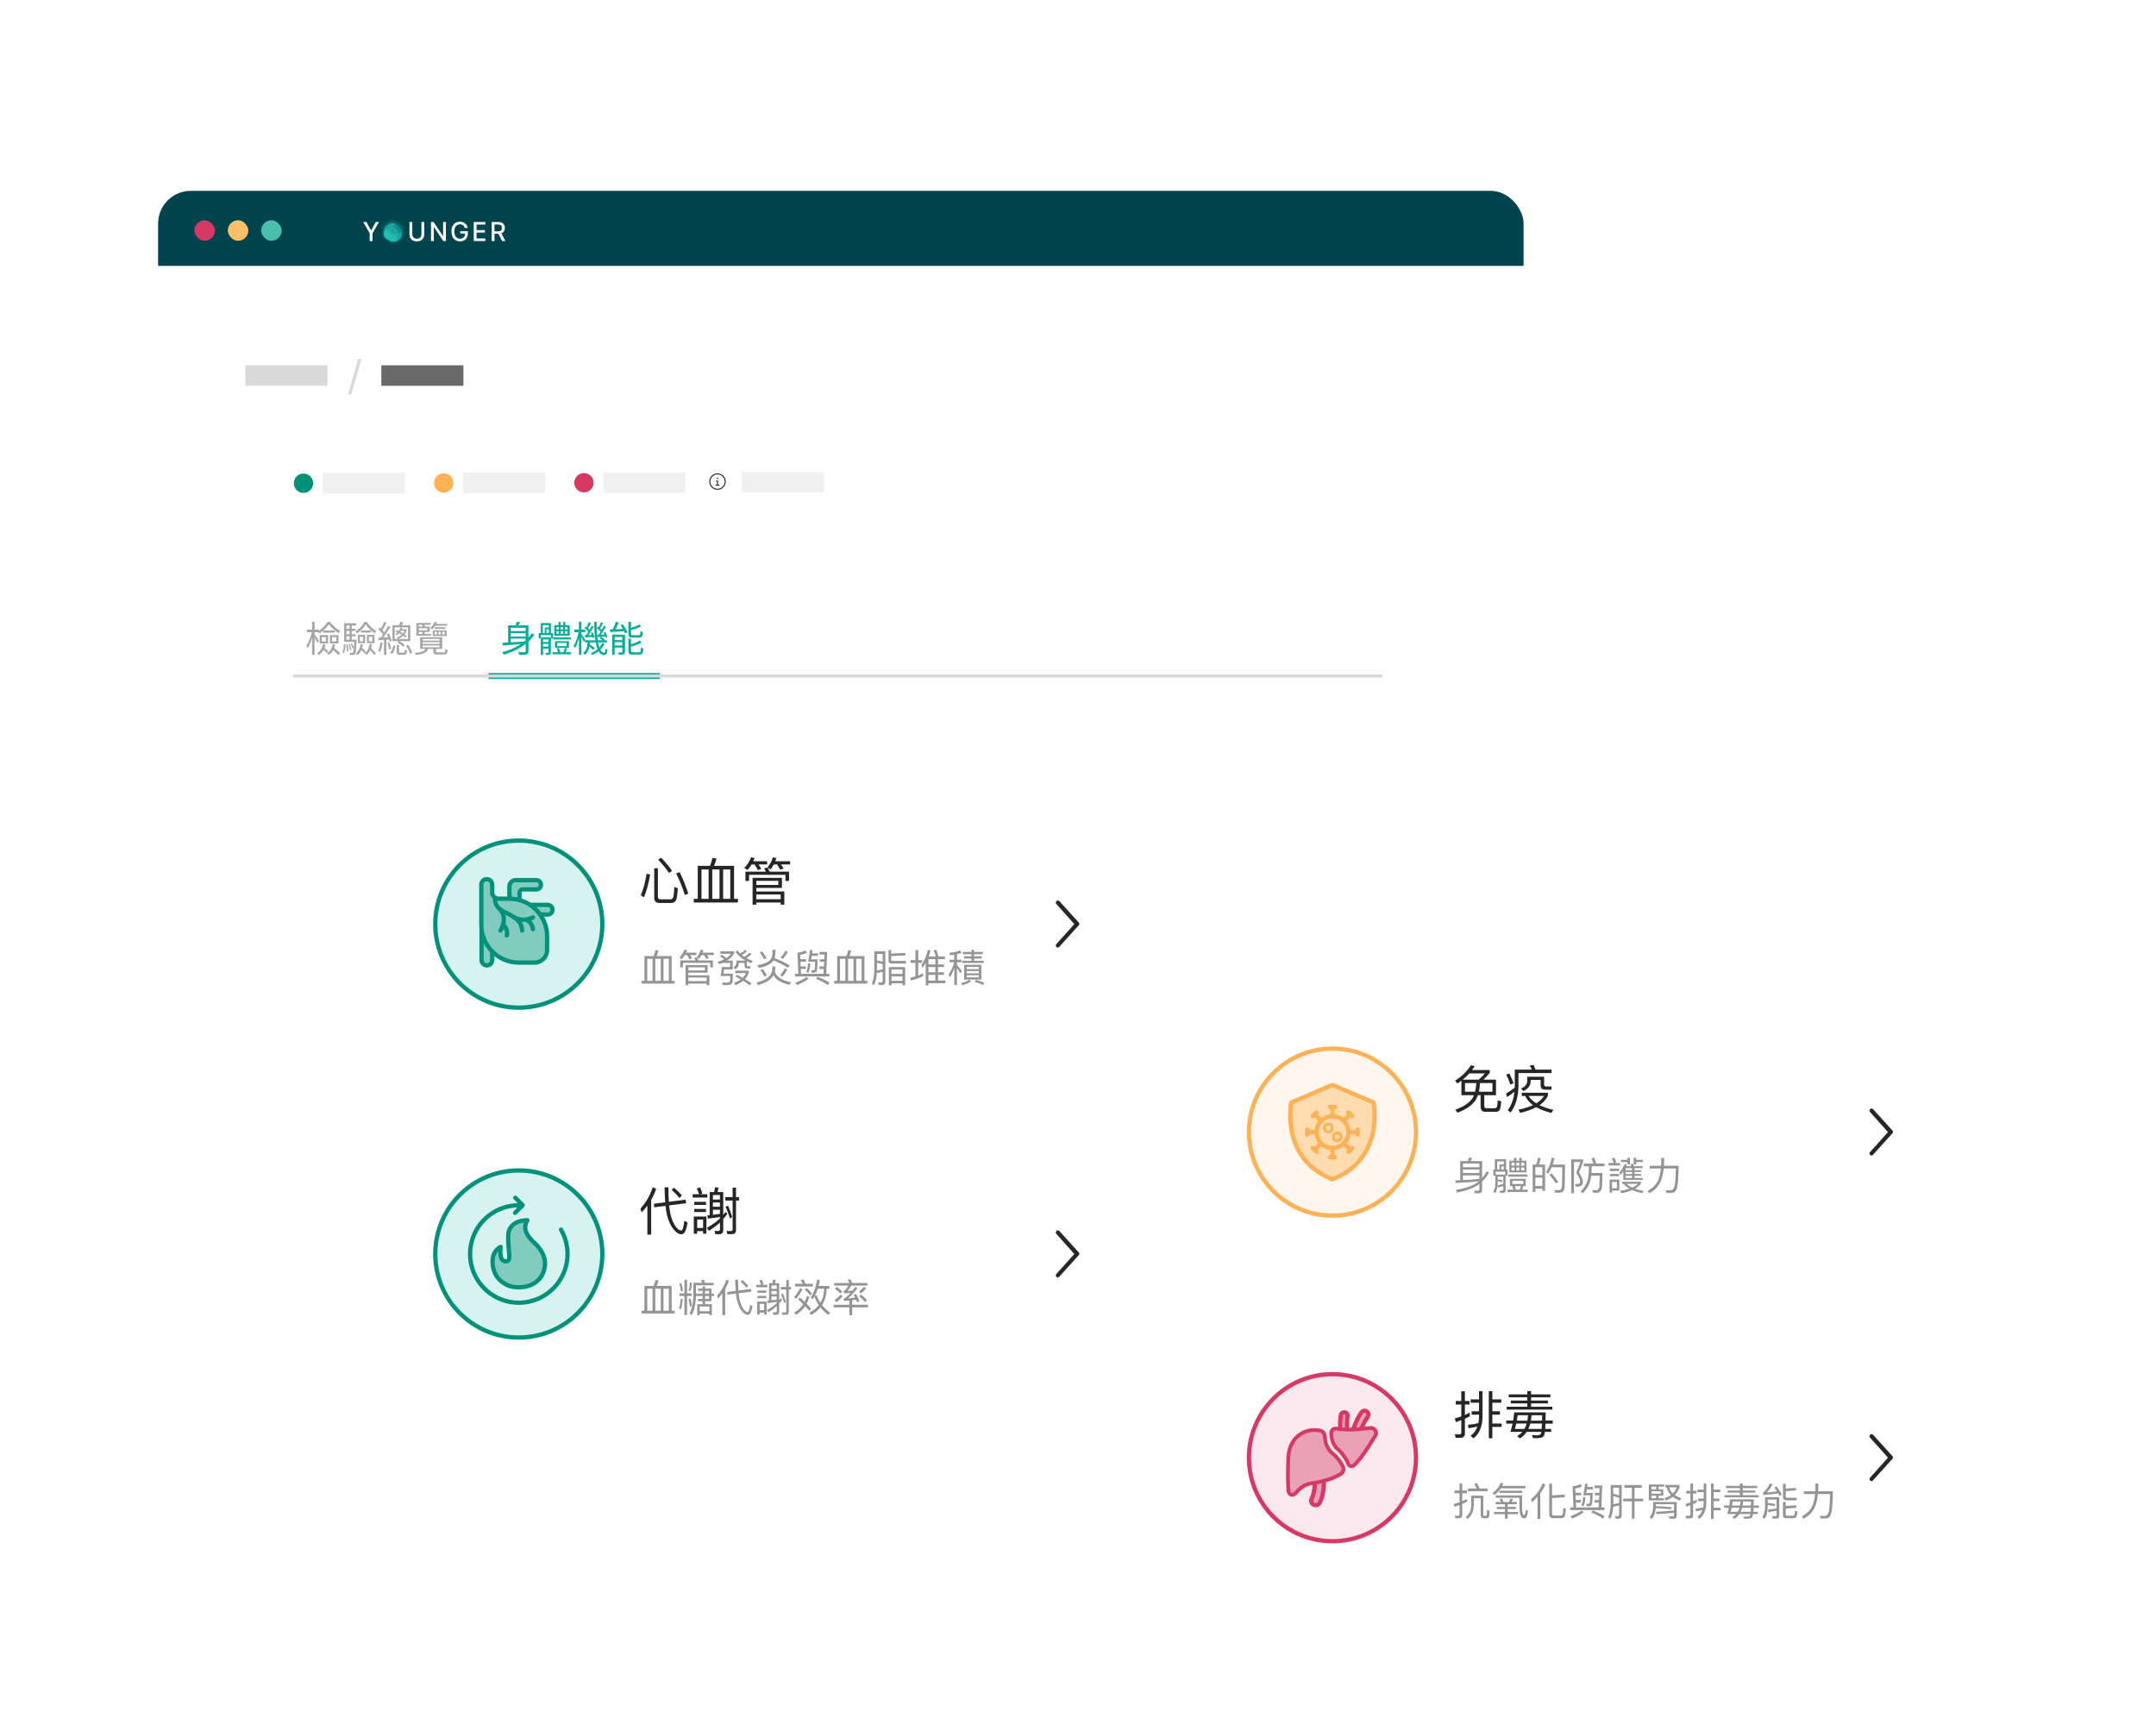 <svg width="600" height="480" viewBox="0 0 600 480" fill="none" xmlns="http://www.w3.org/2000/svg">
<rect width="600" height="480" fill="white"/>
<g filter="url(#filter0_d_726_9989)">
<g clip-path="url(#clip0_726_9989)">
<rect x="44" y="53.101" width="380" height="269.758" rx="9.111" fill="white"/>
<rect x="44" y="53.101" width="380" height="20.879" fill="#00454E"/>
<path d="M102.881 67.07H103.674V64.904L105.467 61.783H104.586L103.29 64.113H103.269L101.968 61.783H101.091L102.881 64.904V67.07Z" fill="white"/>
<path d="M116.009 67.157C116.434 67.157 116.801 67.076 117.108 66.912C117.416 66.748 117.652 66.521 117.817 66.231C117.983 65.938 118.067 65.598 118.067 65.212V61.783H117.274V65.146C117.274 65.403 117.225 65.627 117.126 65.82C117.027 66.011 116.884 66.16 116.696 66.267C116.508 66.375 116.279 66.428 116.009 66.428C115.739 66.428 115.508 66.375 115.318 66.267C115.13 66.16 114.986 66.011 114.885 65.82C114.786 65.627 114.737 65.403 114.737 65.146V61.783H113.947V65.212C113.947 65.598 114.031 65.938 114.197 66.231C114.364 66.524 114.602 66.752 114.909 66.916C115.217 67.077 115.584 67.157 116.009 67.157Z" fill="white"/>
<path d="M119.945 67.07H120.731V63.157H121.073L120.238 62.391L123.367 67.07H124.096V61.783H123.311V65.685H122.969L123.804 66.454L120.675 61.783H119.945V67.07Z" fill="white"/>
<path d="M128.01 67.157C128.353 67.157 128.659 67.106 128.93 67.004C129.202 66.901 129.432 66.751 129.62 66.553C129.811 66.355 129.955 66.115 130.054 65.831C130.152 65.548 130.202 65.228 130.202 64.871V64.329H128.087V65H129.419V65.088C129.417 65.354 129.356 65.588 129.236 65.791C129.119 65.991 128.954 66.147 128.743 66.26C128.534 66.372 128.292 66.428 128.017 66.428C127.775 66.428 127.558 66.382 127.365 66.289C127.172 66.196 127.007 66.062 126.868 65.886C126.732 65.71 126.627 65.498 126.554 65.249C126.482 64.997 126.445 64.714 126.445 64.399V64.395C126.445 63.983 126.507 63.63 126.632 63.337C126.756 63.041 126.935 62.815 127.168 62.659C127.403 62.502 127.681 62.424 128.003 62.424C128.334 62.424 128.612 62.509 128.838 62.677C129.066 62.846 129.233 63.083 129.338 63.388L129.352 63.428H130.167L130.152 63.366C130.082 63.046 129.953 62.76 129.765 62.509C129.577 62.257 129.335 62.059 129.039 61.915C128.743 61.769 128.397 61.695 128.003 61.695C127.521 61.695 127.103 61.805 126.748 62.025C126.393 62.245 126.12 62.556 125.927 62.959C125.735 63.362 125.638 63.842 125.638 64.399V64.403C125.638 64.828 125.693 65.21 125.804 65.549C125.914 65.889 126.072 66.178 126.276 66.417C126.483 66.657 126.732 66.84 127.023 66.967C127.317 67.094 127.646 67.157 128.01 67.157Z" fill="white"/>
<path d="M131.84 67.07H135.068V66.359H132.629V64.721H134.937V64.032H132.629V62.494H135.068V61.783H131.84V67.07Z" fill="white"/>
<path d="M136.83 67.07H137.619V65.044H138.659C138.668 65.044 138.675 65.044 138.68 65.044C138.687 65.044 138.695 65.044 138.704 65.044L139.74 67.07H140.653L139.515 64.915C139.82 64.808 140.06 64.62 140.234 64.351C140.41 64.083 140.498 63.769 140.498 63.41V63.402C140.498 63.07 140.429 62.783 140.29 62.542C140.154 62.3 139.959 62.113 139.705 61.981C139.451 61.849 139.152 61.783 138.807 61.783H136.83V67.07ZM137.619 64.366V62.472H138.704C139.007 62.472 139.246 62.556 139.42 62.725C139.596 62.891 139.684 63.119 139.684 63.41V63.417C139.684 63.72 139.601 63.954 139.434 64.121C139.267 64.284 139.032 64.366 138.729 64.366H137.619Z" fill="white"/>
<g clip-path="url(#clip1_726_9989)">
<path opacity="0.2" d="M112.531 63.979C112.496 63.738 112.418 63.515 112.331 63.31C111.764 62.096 110.107 61.543 109.801 61.409C109.784 61.409 109.767 61.391 109.767 61.391C108.746 60.981 107.324 61.819 106.723 63.033C106.609 63.239 106.557 63.444 106.487 63.667C106.374 64.095 106.356 64.47 106.374 64.8V64.916V64.934V64.97V64.988C106.409 65.398 106.522 65.711 106.644 65.996C106.679 66.086 106.731 66.166 106.792 66.237C107.778 67.371 109.487 68.174 110.979 67.166C110.979 67.166 111.092 67.13 111.127 67.094C111.179 67.058 111.241 67.041 111.293 67.005C111.363 66.969 111.459 66.916 111.528 66.871C112.13 66.496 112.61 65.488 112.531 63.979V63.979Z" fill="#23C9BF"/>
<path opacity="0.4" d="M111.909 64.923C111.917 64.86 111.917 64.798 111.909 64.744C111.9 64.521 111.882 64.316 111.821 64.102C111.49 63.048 110.199 62.406 109.972 62.254C109.964 62.245 109.946 62.245 109.937 62.227C109.153 61.781 107.897 62.29 107.26 63.227C107.155 63.388 107.068 63.539 106.998 63.727C106.789 64.271 106.684 64.896 106.841 65.467C106.902 65.708 107.016 65.94 107.181 66.119C107.373 66.324 107.635 66.476 107.87 66.627C108.071 66.752 108.272 66.859 108.481 66.967C108.699 67.083 108.908 67.207 109.144 67.252C109.528 67.332 109.903 67.225 110.269 67.109C110.452 67.056 110.635 66.993 110.81 66.904C111.307 66.636 111.612 66.119 111.787 65.592C111.848 65.369 111.891 65.146 111.909 64.923V64.923Z" fill="#23C9BF"/>
<path opacity="0.4" d="M110.6 63.932C110.592 63.905 110.574 63.879 110.565 63.852C110.435 63.593 110.243 63.37 109.998 63.236C109.772 63.12 109.51 63.093 109.257 63.129C109.004 63.164 108.769 63.254 108.533 63.361C108.097 63.566 107.687 63.834 107.356 64.182C107.173 64.369 107.007 64.584 106.937 64.834C106.832 65.181 106.92 65.565 107.077 65.878C107.12 65.958 107.164 66.038 107.216 66.11C107.268 66.181 107.321 66.217 107.399 66.261C107.548 66.351 107.696 66.458 107.844 66.556C108.132 66.752 108.437 66.949 108.769 67.065C108.873 67.1 108.969 67.127 109.074 67.136C109.266 67.163 109.466 67.154 109.658 67.118C109.754 67.091 109.859 67.065 109.946 67.002C110.068 66.922 110.147 66.788 110.225 66.663C110.478 66.235 110.679 65.771 110.757 65.28C110.836 64.842 110.792 64.352 110.6 63.932V63.932Z" fill="#23C9BF"/>
<path opacity="0.4" d="M111.909 64.941V64.932C111.9 64.905 111.882 64.887 111.856 64.869C111.778 64.807 111.691 64.753 111.595 64.726C111.254 64.637 110.94 64.744 110.635 64.833C110.094 64.985 109.519 65.083 108.961 64.976C108.402 64.869 107.87 64.548 107.6 64.039C107.469 63.78 107.408 63.477 107.269 63.218C107.007 63.673 106.815 64.173 106.78 64.7C106.754 65.083 106.824 65.476 106.989 65.815C107.024 65.887 107.068 65.949 107.103 66.011C107.103 66.02 107.112 66.02 107.112 66.029C107.164 66.101 107.225 66.163 107.295 66.208C107.303 66.217 107.321 66.226 107.33 66.235C107.434 66.315 107.548 66.386 107.652 66.458C107.87 66.601 108.097 66.743 108.324 66.868C108.385 66.904 108.446 66.94 108.507 66.966C108.734 67.091 108.978 67.216 109.231 67.252C109.519 67.288 109.815 67.225 110.094 67.145C110.426 67.056 110.766 66.949 111.045 66.734C111.22 66.601 111.359 66.431 111.473 66.252C111.586 66.065 111.673 65.86 111.743 65.646C111.813 65.44 111.856 65.235 111.9 65.03C111.909 64.994 111.909 64.967 111.909 64.941V64.941Z" fill="#23C9BF"/>
<path opacity="0.41" d="M109.903 62.522C109.99 62.388 109.929 62.201 109.78 62.147C108.996 61.861 107.87 62.361 107.277 63.227C107.173 63.388 107.085 63.539 107.016 63.727C106.85 64.146 106.771 64.575 106.789 65.021C106.789 65.101 106.798 65.173 106.815 65.253C106.824 65.324 106.841 65.396 106.859 65.458C106.876 65.521 106.894 65.583 106.92 65.646C106.937 65.699 106.963 65.753 106.989 65.806L107.068 65.94C107.094 65.976 107.12 66.02 107.146 66.056L107.199 66.11L107.234 66.145C107.251 66.163 107.269 66.181 107.286 66.19C107.312 66.208 107.338 66.226 107.365 66.252C107.382 66.27 107.408 66.279 107.426 66.297C107.469 66.333 107.513 66.36 107.565 66.395L107.722 66.502C107.774 66.538 107.836 66.574 107.888 66.609C107.949 66.645 108.001 66.681 108.062 66.717L108.245 66.824C108.306 66.859 108.368 66.895 108.429 66.922C108.49 66.958 108.542 66.984 108.603 67.02C108.655 67.047 108.708 67.074 108.769 67.1C108.821 67.127 108.865 67.145 108.917 67.172C108.926 67.172 108.926 67.181 108.934 67.181C108.952 67.181 108.978 67.172 108.996 67.145C109.205 66.842 109.205 66.404 108.795 65.744C108.708 65.619 108.655 65.503 108.603 65.396C108.516 65.19 108.472 65.003 108.463 64.825V64.646C108.498 63.762 109.362 63.191 109.789 62.7C109.815 62.638 109.859 62.584 109.903 62.522V62.522Z" fill="#23C9BF"/>
<path opacity="0.4" d="M110.836 66.824C110.81 66.761 110.783 66.708 110.749 66.654C110.731 66.618 110.705 66.574 110.679 66.538C110.661 66.502 110.635 66.458 110.609 66.422C110.531 66.288 110.443 66.163 110.347 66.038C110.164 65.788 109.955 65.556 109.728 65.351C109.702 65.324 109.676 65.306 109.65 65.28C109.24 64.914 108.751 64.61 108.211 64.593C107.905 64.584 107.591 64.682 107.321 64.825C107.173 64.905 107.024 65.003 106.894 65.119C106.859 65.146 106.832 65.181 106.815 65.217C106.806 65.253 106.815 65.289 106.815 65.333C106.867 65.583 106.955 65.824 107.12 66.02C107.242 66.163 107.391 66.27 107.548 66.377C107.827 66.565 108.115 66.743 108.402 66.904C108.69 67.065 108.987 67.207 109.309 67.234C109.833 67.288 110.696 66.949 110.836 66.859C110.845 66.859 110.836 66.842 110.836 66.824V66.824Z" fill="#23C9BF"/>
</g>
<path d="M89.964 175.446H93.161V176.047H89.964V175.446ZM91.538 173.732C90.976 174.594 89.944 175.616 88.842 176.277C88.751 176.087 88.591 175.816 88.451 175.666C89.543 175.055 90.626 173.972 91.157 173.05H91.858C92.57 174.053 93.682 175.025 94.695 175.536C94.554 175.716 94.384 175.987 94.264 176.197C93.281 175.606 92.169 174.604 91.538 173.732ZM89.553 177.28V178.502H90.696V177.28H89.553ZM88.972 176.718H91.297V179.053H88.972V176.718ZM92.4 177.28V178.502H93.582V177.28H92.4ZM91.808 176.718H94.203V179.053H91.808V176.718ZM89.904 179.224L90.585 179.394C90.295 180.627 89.674 181.659 88.701 182.271C88.611 182.14 88.391 181.9 88.25 181.789C89.122 181.248 89.674 180.316 89.904 179.224ZM89.724 180.567L90.165 180.166C90.576 180.487 91.097 180.948 91.337 181.238L90.886 181.689C90.636 181.379 90.144 180.898 89.724 180.567ZM92.58 179.234L93.261 179.374C93.031 180.687 92.45 181.679 91.427 182.23C91.347 182.1 91.137 181.85 90.996 181.739C91.908 181.258 92.4 180.386 92.58 179.234ZM92.349 180.607L92.81 180.176C93.432 180.657 94.254 181.339 94.654 181.759L94.173 182.261C93.782 181.83 92.971 181.118 92.349 180.607ZM85.444 175.195H88.651V175.907H85.444V175.195ZM86.857 173.02H87.549V182.23H86.857V173.02ZM86.837 175.616L87.298 175.776C86.988 177.36 86.326 179.334 85.625 180.336C85.544 180.146 85.364 179.855 85.244 179.695C85.905 178.793 86.557 177.049 86.837 175.616ZM87.499 176.468C87.719 176.748 88.571 178.031 88.761 178.332L88.341 178.893C88.11 178.382 87.409 177.179 87.158 176.789L87.499 176.468ZM100.467 175.436H103.233V176.017H100.467V175.436ZM100.126 177.169V178.452H101.048V177.169H100.126ZM99.595 176.648H101.61V178.973H99.595V176.648ZM102.652 177.169V178.452H103.634V177.169H102.652ZM102.121 176.648H104.205V178.973H102.121V176.648ZM100.347 179.244L100.998 179.284C100.808 180.627 100.327 181.629 99.475 182.281C99.385 182.16 99.144 181.93 98.994 181.83C99.786 181.278 100.197 180.386 100.347 179.244ZM100.237 180.537L100.658 180.156C101.058 180.517 101.58 181.018 101.82 181.349L101.389 181.789C101.149 181.449 100.648 180.918 100.237 180.537ZM102.852 179.234L103.514 179.274C103.323 180.607 102.812 181.599 101.96 182.251C101.87 182.14 101.63 181.9 101.469 181.8C102.261 181.248 102.692 180.366 102.852 179.234ZM102.702 180.577L103.183 180.246C103.694 180.737 104.326 181.429 104.626 181.86L104.135 182.24C103.845 181.8 103.223 181.088 102.702 180.577ZM101.79 173.732C101.289 174.624 100.347 175.646 99.335 176.277C99.254 176.097 99.094 175.826 98.964 175.666C99.986 175.075 100.958 174.012 101.419 173.06H102.111C102.742 174.083 103.754 175.075 104.706 175.576C104.566 175.756 104.406 176.037 104.316 176.227C103.364 175.646 102.361 174.654 101.79 173.732ZM96.158 174.965H98.944V175.556H96.158V174.965ZM96.158 176.478H98.964V177.059H96.158V176.478ZM95.777 178.001H98.844V178.603H95.777V178.001ZM97.29 173.772H97.891V178.312H97.29V173.772ZM97.591 179.154L97.932 179.033C98.182 179.424 98.433 179.965 98.533 180.316L98.172 180.467C98.072 180.106 97.831 179.565 97.591 179.154ZM96.98 179.294L97.34 179.214C97.541 179.725 97.721 180.396 97.761 180.827L97.37 180.918C97.33 180.477 97.17 179.805 96.98 179.294ZM96.368 179.394L96.759 179.344C96.859 179.935 96.909 180.677 96.899 181.168L96.489 181.218C96.508 180.727 96.458 179.986 96.368 179.394ZM95.707 179.214L96.168 179.294C96.128 180.186 96.027 181.138 95.657 181.689L95.236 181.449C95.576 180.948 95.677 180.056 95.707 179.214ZM95.777 173.431H99.134V174.043H96.398V178.332H95.777V173.431ZM98.603 178.001H99.225C99.225 178.001 99.225 178.192 99.214 178.292C99.114 180.797 99.024 181.679 98.784 181.97C98.643 182.16 98.493 182.22 98.262 182.24C98.072 182.261 97.731 182.261 97.4 182.24C97.38 182.07 97.32 181.81 97.24 181.649C97.571 181.689 97.862 181.689 97.992 181.689C98.112 181.689 98.182 181.669 98.252 181.569C98.423 181.379 98.513 180.517 98.603 178.111V178.001ZM109.838 174.554V177.811H113.546V174.554H109.838ZM109.216 173.972H114.187V178.392H109.216V173.972ZM111.421 173L112.243 173.151C112.033 173.612 111.782 174.083 111.592 174.393L110.97 174.243C111.131 173.882 111.331 173.361 111.421 173ZM110.559 178.743L111.01 178.352C111.602 178.653 112.313 179.134 112.664 179.515L112.173 179.945C111.842 179.575 111.141 179.064 110.559 178.743ZM112.995 179.685L113.556 179.404C114.077 180.076 114.538 180.978 114.708 181.599L114.107 181.89C113.947 181.268 113.496 180.356 112.995 179.685ZM110.399 179.444H111.05V181.339C111.05 181.559 111.1 181.589 111.391 181.589C111.521 181.589 112.193 181.589 112.363 181.589C112.604 181.589 112.654 181.499 112.674 180.737C112.814 180.847 113.085 180.948 113.275 180.998C113.205 181.98 113.015 182.22 112.443 182.22C112.283 182.22 111.461 182.22 111.311 182.22C110.579 182.22 110.399 182.03 110.399 181.339V179.444ZM109.427 179.595L110.028 179.745C109.888 180.567 109.657 181.449 109.116 181.96L108.555 181.639C109.056 181.168 109.307 180.366 109.427 179.595ZM111.481 174.634L112.002 174.704C111.702 175.436 111.221 176.197 110.409 176.789C110.319 176.678 110.148 176.528 110.018 176.458C110.77 175.937 111.251 175.235 111.481 174.634ZM111.531 175.095H112.884V175.526H111.311L111.531 175.095ZM112.704 175.095H112.804L112.904 175.075L113.235 175.215C112.814 176.548 111.812 177.41 110.73 177.851C110.66 177.731 110.519 177.55 110.399 177.45C111.391 177.089 112.353 176.287 112.704 175.185V175.095ZM110.078 175.676L110.449 175.325C111.431 175.766 112.624 176.508 113.225 177.029L112.844 177.42C112.253 176.869 111.08 176.117 110.078 175.676ZM106.931 173.03L107.573 173.271C107.212 174.012 106.741 174.914 106.37 175.476L105.869 175.255C106.22 174.674 106.681 173.692 106.931 173.03ZM107.994 174.173L108.615 174.453C107.954 175.566 107.032 176.989 106.31 177.851L105.859 177.61C106.571 176.718 107.473 175.225 107.994 174.173ZM105.328 175.105L105.729 174.624C106.26 175.115 106.871 175.796 107.132 176.247L106.711 176.799C106.46 176.317 105.859 175.606 105.328 175.105ZM107.613 176.438L108.144 176.237C108.525 176.899 108.896 177.781 108.996 178.342L108.435 178.582C108.324 178.021 107.984 177.119 107.613 176.438ZM105.248 177.46C106.079 177.42 107.272 177.36 108.475 177.29V177.931C107.342 178.001 106.2 178.071 105.328 178.131L105.248 177.46ZM107.803 178.873L108.334 178.723C108.575 179.294 108.785 180.056 108.836 180.547L108.274 180.717C108.224 180.216 108.034 179.454 107.803 178.873ZM105.849 178.753L106.47 178.863C106.34 179.805 106.1 180.777 105.789 181.419C105.669 181.328 105.378 181.198 105.228 181.138C105.548 180.527 105.739 179.625 105.849 178.753ZM106.861 177.751H107.513V182.24H106.861V177.751ZM117.635 178.693V179.174H122.325V178.693H117.635ZM117.635 179.615V180.106H122.325V179.615H117.635ZM117.635 177.781V178.252H122.325V177.781H117.635ZM116.923 177.32H123.067V180.557H116.923V177.32ZM120.591 180.286H121.333V181.268C121.333 181.489 121.413 181.519 121.874 181.519C122.085 181.519 123.167 181.519 123.468 181.519C123.838 181.519 123.909 181.419 123.939 180.597C124.099 180.697 124.38 180.797 124.58 180.837C124.5 181.87 124.279 182.12 123.538 182.12C123.327 182.12 122.004 182.12 121.814 182.12C120.842 182.12 120.591 181.95 120.591 181.268V180.286ZM118.457 180.316H119.198C118.908 181.509 118.086 182 115.741 182.24C115.691 182.08 115.52 181.8 115.4 181.659C117.535 181.499 118.216 181.168 118.457 180.316ZM120.972 174.524H123.959V175.005H120.972V174.524ZM120.882 173.612H124.46V174.133H120.882V173.612ZM117.585 173.571H118.196V174.514H117.585V173.571ZM117.585 175.586H118.196V176.548H117.585V175.586ZM116.272 174.343H119.599V175.836H116.272V175.375H118.948V174.814H116.272V174.343ZM123.097 175.816V176.548H123.738V175.816H123.097ZM122.014 175.816V176.548H122.656V175.816H122.014ZM120.962 175.816V176.548H121.573V175.816H120.962ZM120.421 175.395H124.299V176.969H120.421V175.395ZM120.932 173.03L121.604 173.131C121.343 173.842 120.932 174.564 120.241 175.155C120.12 175.005 119.89 174.804 119.729 174.724C120.351 174.233 120.732 173.592 120.932 173.03ZM119.88 173.361V173.852H116.532V176.418H119.96V176.899H115.871V173.361H119.88Z" fill="#A6A6A6"/>
<path d="M141.871 175.606H146.622V176.187H141.871V175.606ZM141.871 177.119H146.622V177.701H141.871V177.119ZM146.291 174.022H147.063V181.198C147.063 181.729 146.943 181.98 146.572 182.11C146.191 182.24 145.539 182.251 144.517 182.251C144.477 182.03 144.347 181.679 144.237 181.449C145.028 181.489 145.78 181.479 146 181.469C146.221 181.469 146.291 181.399 146.291 181.198V174.022ZM139.827 178.863C141.481 178.783 144.156 178.623 146.652 178.462L146.642 179.094C144.237 179.294 141.681 179.494 139.937 179.615L139.827 178.863ZM148.005 176.247L148.716 176.608C146.812 179.384 143.715 181.138 140.238 182.17C140.138 181.99 139.887 181.639 139.737 181.479C143.234 180.557 146.271 178.843 148.005 176.247ZM143.866 173L144.768 173.141C144.507 173.652 144.187 174.203 143.936 174.564L143.264 174.403C143.485 174.002 143.746 173.411 143.866 173ZM141.4 174.022H146.542V174.684H142.142V179.164H141.4V174.022ZM153.948 177.38H158.879V177.931H153.948V177.38ZM153.768 181.489H158.949V182.06H153.768V181.489ZM155.441 173.03H156.012V174.283H155.441V173.03ZM156.724 173.03H157.295V174.283H156.724V173.03ZM155.07 178.903V179.785H157.696V178.903H155.07ZM154.449 178.412H158.348V180.276H154.449V178.412ZM154.84 175.656V176.348H157.927V175.656H154.84ZM154.84 174.473V175.155H157.927V174.473H154.84ZM154.249 173.952H158.538V176.879H154.249V173.952ZM154.92 180.477L155.461 180.296C155.682 180.647 155.852 181.118 155.912 181.449L155.331 181.659C155.281 181.328 155.12 180.837 154.92 180.477ZM157.245 180.286L157.887 180.467C157.676 180.877 157.446 181.328 157.275 181.639L156.784 181.469C156.944 181.128 157.145 180.617 157.245 180.286ZM150.851 178.643H153.086V179.184H150.851V178.643ZM150.851 179.925H153.086V180.477H150.851V179.925ZM150.5 177.38H153.056V177.931H151.142V182.251H150.5V177.38ZM152.655 177.38H153.307V181.539C153.307 181.86 153.246 182.03 153.026 182.13C152.815 182.24 152.485 182.24 151.954 182.24C151.923 182.07 151.833 181.82 151.753 181.659C152.104 181.669 152.425 181.669 152.515 181.659C152.615 181.659 152.655 181.629 152.655 181.529V177.38ZM150.49 173.381H153.317V176.428H152.725V173.952H151.072V176.428H150.49V173.381ZM149.919 176.167H153.908V177.61H153.317V176.718H150.49V177.61H149.919V176.167ZM151.593 174.604H153.106V175.085H152.074V176.378H151.593V174.604ZM155.541 174.153H156.012V176.618H155.541V174.153ZM156.724 174.153H157.195V176.618H156.724V174.153ZM162.817 178.152H168.901V178.763H162.817V178.152ZM163.609 179.735L164.01 179.274C164.531 179.575 165.203 180.026 165.533 180.336L165.112 180.857C164.792 180.537 164.13 180.056 163.609 179.735ZM166.856 177.56L167.227 177.199C167.598 177.4 168.059 177.701 168.289 177.931L167.899 178.322C167.678 178.101 167.227 177.771 166.856 177.56ZM163.559 178.432H164.24C164.13 179.986 163.83 181.399 162.707 182.22C162.607 182.07 162.406 181.84 162.246 181.729C163.238 181.028 163.479 179.745 163.559 178.432ZM165.363 173.03H166.034C165.984 178.021 166.716 181.609 168.079 181.609C168.37 181.609 168.47 181.379 168.52 180.467C168.66 180.607 168.891 180.737 169.051 180.797C168.921 181.93 168.7 182.261 168.029 182.261C166.014 182.251 165.383 178.152 165.363 173.03ZM167.608 178.923L168.249 179.164C167.598 180.547 166.365 181.599 164.822 182.24C164.732 182.11 164.541 181.88 164.401 181.759C165.904 181.178 167.047 180.166 167.608 178.923ZM166.085 174.774L166.395 174.363C166.836 174.664 167.337 175.125 167.568 175.446L167.247 175.917C167.017 175.586 166.515 175.105 166.085 174.774ZM167.959 175.987L168.42 175.806C168.7 176.267 168.971 176.869 169.051 177.25L168.56 177.48C168.47 177.089 168.219 176.458 167.959 175.987ZM166.215 176.688C166.836 176.648 167.668 176.598 168.55 176.538V177.059C167.748 177.139 166.987 177.209 166.325 177.27L166.215 176.688ZM167.247 173.12L167.828 173.351C167.548 173.912 167.207 174.564 166.926 174.975L166.495 174.774C166.746 174.333 167.077 173.612 167.247 173.12ZM168.069 174.123L168.63 174.393C168.119 175.255 167.437 176.328 166.896 177.009L166.475 176.768C167.007 176.077 167.688 174.934 168.069 174.123ZM162.687 174.774L163.008 174.363C163.439 174.664 163.95 175.125 164.17 175.446L163.85 175.917C163.619 175.586 163.118 175.105 162.687 174.774ZM164.431 176.047L164.892 175.877C165.152 176.338 165.393 176.949 165.453 177.33L164.962 177.54C164.892 177.149 164.671 176.528 164.431 176.047ZM162.727 176.799C163.359 176.768 164.18 176.708 165.072 176.638V177.179C164.271 177.26 163.499 177.33 162.837 177.39L162.727 176.799ZM163.86 173.12L164.441 173.361C164.15 173.912 163.81 174.574 163.539 174.985L163.108 174.794C163.359 174.343 163.679 173.612 163.86 173.12ZM164.681 174.123L165.233 174.393C164.712 175.285 164.01 176.398 163.439 177.089L163.008 176.859C163.569 176.147 164.281 174.965 164.681 174.123ZM159.841 175.195H162.877V175.897H159.841V175.195ZM161.114 173.02H161.795V182.23H161.114V173.02ZM161.084 175.616L161.535 175.756C161.254 177.34 160.663 179.314 160.001 180.316C159.921 180.136 159.751 179.855 159.63 179.695C160.242 178.793 160.843 177.039 161.084 175.616ZM161.745 176.277C161.945 176.548 162.727 177.801 162.888 178.091L162.507 178.643C162.306 178.141 161.675 176.959 161.434 176.568L161.745 176.277ZM171.426 173.02L172.208 173.201C171.847 174.032 171.376 175.005 170.975 175.636L170.334 175.446C170.715 174.804 171.186 173.752 171.426 173.02ZM169.743 175.145C170.795 175.115 172.388 175.045 173.962 174.975L173.952 175.646C172.459 175.736 170.905 175.816 169.813 175.877L169.743 175.145ZM170.354 176.598H173.531V177.24H171.055V182.23H170.354V176.598ZM173.19 176.598H173.932V181.379C173.932 181.759 173.852 181.97 173.581 182.09C173.3 182.21 172.859 182.22 172.228 182.22C172.188 182.02 172.078 181.719 171.977 181.529C172.448 181.549 172.879 181.539 173.02 181.529C173.15 181.529 173.19 181.499 173.19 181.369V176.598ZM170.685 178.091H173.581V178.683H170.685V178.091ZM170.685 179.595H173.581V180.196H170.685V179.595ZM174.874 173.04H175.615V176.358C175.615 176.678 175.696 176.748 176.157 176.748C176.367 176.748 177.459 176.748 177.75 176.748C178.141 176.748 178.211 176.578 178.251 175.586C178.412 175.716 178.712 175.826 178.933 175.877C178.843 177.099 178.622 177.43 177.81 177.43C177.6 177.43 176.287 177.43 176.086 177.43C175.124 177.43 174.874 177.199 174.874 176.368V173.04ZM177.941 173.782L178.442 174.333C177.59 174.734 176.387 175.125 175.355 175.416C175.315 175.255 175.215 175.035 175.124 174.884C176.117 174.574 177.259 174.133 177.941 173.782ZM174.874 177.701H175.615V181.088C175.615 181.429 175.706 181.489 176.187 181.489C176.397 181.489 177.53 181.489 177.83 181.489C178.261 181.489 178.321 181.298 178.371 180.166C178.542 180.286 178.843 180.406 179.053 180.447C178.953 181.8 178.732 182.16 177.89 182.16C177.67 182.16 176.317 182.16 176.107 182.16C175.134 182.16 174.874 181.93 174.874 181.098V177.701ZM178.061 178.252L178.562 178.813C177.72 179.294 176.437 179.705 175.355 179.996C175.315 179.845 175.205 179.605 175.124 179.454C176.167 179.154 177.379 178.693 178.061 178.252ZM172.679 173.972L173.3 173.722C173.832 174.423 174.393 175.345 174.623 175.967L173.962 176.257C173.751 175.646 173.21 174.684 172.679 173.972Z" fill="#00AF9A"/>
<path d="M183.626 187.274H135.945V188.944H183.626V187.274Z" fill="#00AF9A" mask="url(#path-13-inside-2_726_9989)"/>
<path d="M384.747 187.692H81.582V188.527H384.747V187.692Z" fill="#D9D9D9" mask="url(#path-10-inside-1_726_9989)"/>
<rect x="54.113" y="61.286" width="5.712" height="5.712" rx="2.856" fill="#D63964"/>
<rect x="63.395" y="61.286" width="5.712" height="5.712" rx="2.856" fill="#FFBF69"/>
<rect x="72.677" y="61.286" width="5.712" height="5.712" rx="2.856" fill="#4BBFAD"/>
<path d="M86.708 134.461C86.71 135.702 85.706 136.709 84.466 136.711C83.225 136.713 82.218 135.709 82.216 134.469C82.214 133.229 83.218 132.221 84.458 132.219C85.698 132.217 86.706 133.221 86.708 134.461Z" fill="#00917A" stroke="#00917A" stroke-width="0.898"/>
<rect x="89.857" y="131.58" width="22.848" height="5.712" fill="#F0F0F0"/>
<path d="M125.735 134.393C125.738 135.633 124.734 136.64 123.493 136.642C122.253 136.645 121.246 135.641 121.244 134.401C121.242 133.16 122.245 132.153 123.486 132.151C124.726 132.149 125.733 133.152 125.735 134.393Z" fill="#FFB156" stroke="#FFB156" stroke-width="0.898"/>
<rect x="128.885" y="131.511" width="22.848" height="5.712" fill="#F0F0F0"/>
<path d="M164.763 134.324C164.766 135.565 163.762 136.572 162.521 136.574C161.281 136.576 160.274 135.572 160.272 134.332C160.269 133.092 161.273 132.084 162.514 132.082C163.754 132.08 164.761 133.084 164.763 134.324Z" fill="#D63964" stroke="#D63964" stroke-width="0.898"/>
<rect x="167.912" y="131.443" width="22.848" height="5.712" fill="#F0F0F0"/>
<path d="M199.677 131.709C200.939 131.707 201.969 132.734 201.972 133.996C201.974 135.267 200.947 136.289 199.685 136.291C198.414 136.293 197.392 135.275 197.39 134.004C197.388 132.742 198.406 131.711 199.677 131.709ZM199.684 136.005C200.785 136.003 201.687 135.106 201.685 133.997C201.683 132.896 200.778 131.994 199.677 131.996C198.568 131.998 197.674 132.903 197.676 134.004C197.678 135.113 198.575 136.007 199.684 136.005ZM199.68 133.356C199.554 133.356 199.465 133.267 199.464 133.141C199.464 133.025 199.554 132.927 199.679 132.926C199.795 132.926 199.894 133.024 199.894 133.141C199.894 133.266 199.796 133.356 199.68 133.356ZM200.112 134.859C200.183 134.858 200.255 134.93 200.255 135.002C200.255 135.082 200.184 135.145 200.112 135.145L199.253 135.146C199.173 135.147 199.11 135.084 199.11 135.004C199.11 134.932 199.172 134.86 199.253 134.86L199.539 134.86L199.538 134L199.394 134.001C199.314 134.001 199.251 133.938 199.251 133.858C199.251 133.786 199.313 133.714 199.394 133.714L199.68 133.714C199.752 133.714 199.824 133.785 199.824 133.857L199.825 134.859L200.112 134.859Z" fill="#262626"/>
<rect x="206.46" y="131.33" width="22.848" height="5.712" fill="#F0F0F0"/>
<rect x="106.118" y="101.652" width="22.848" height="5.712" fill="#696969"/>
<rect x="68.276" y="101.652" width="22.848" height="5.712" fill="#D9D9D9"/>
<path d="M100.632 99.87L97.772 109.74H96.836L99.696 99.87H100.632Z" fill="#D9D9D9"/>
</g>
</g>
<g filter="url(#filter1_d_726_9989)">
<rect x="111" y="219" width="207.2" height="76.294" rx="4.768" fill="white" shape-rendering="crispEdges"/>
<circle cx="144.378" cy="257.147" r="23.246" fill="#B1E9E0" fill-opacity="0.5" stroke="#00917A" stroke-width="1.192"/>
<path opacity="0.4" d="M141.769 250.083V246.649C141.769 245.687 142.555 244.901 143.516 244.901H149.257C149.974 244.901 150.551 245.478 150.551 246.194C150.551 246.911 149.974 247.487 149.257 247.487H145.456C144.976 247.487 144.582 247.881 144.582 248.361V250.563" fill="#00917A"/>
<path opacity="0.4" d="M134.018 258.55V267.166C134.018 267.979 134.682 268.643 135.494 268.643C136.307 268.643 136.971 267.979 136.971 267.166V264.728" fill="#00917A"/>
<path opacity="0.4" d="M135.459 244.63C136.29 244.63 136.971 245.303 136.971 246.142V248.326C136.971 249.288 137.758 250.074 138.719 250.074H141.769C147.562 250.074 152.255 254.767 152.255 260.56V264.361C152.255 266.292 150.69 267.857 148.759 267.857H144.434C138.64 267.857 133.948 263.164 133.948 257.371V246.142C133.948 245.312 134.621 244.63 135.459 244.63V244.63Z" fill="#00917A"/>
<path opacity="0.4" d="M147.501 251.787H152.421C153.163 251.787 153.766 252.39 153.766 253.133C153.766 253.875 153.163 254.478 152.421 254.478H150.306" fill="#00917A"/>
<path d="M135.459 244.63C136.29 244.63 136.971 245.303 136.971 246.142V248.326C136.971 249.288 137.758 250.074 138.719 250.074H141.769C147.562 250.074 152.255 254.767 152.255 260.56V264.361C152.255 266.292 150.69 267.857 148.759 267.857H144.434C138.64 267.857 133.948 263.164 133.948 257.371V246.142C133.948 245.312 134.621 244.63 135.459 244.63V244.63Z" stroke="#00917A" stroke-width="1.192" stroke-miterlimit="10"/>
<path d="M141.769 250.083V246.649C141.769 245.687 142.555 244.901 143.516 244.901H149.257C149.974 244.901 150.551 245.478 150.551 246.194C150.551 246.911 149.974 247.487 149.257 247.487H145.456C144.976 247.487 144.582 247.881 144.582 248.361V250.563" stroke="#00917A" stroke-width="1.192" stroke-miterlimit="10"/>
<path d="M147.501 251.787H152.421C153.163 251.787 153.766 252.39 153.766 253.133C153.766 253.875 153.163 254.478 152.421 254.478H150.306" stroke="#00917A" stroke-width="1.192" stroke-miterlimit="10"/>
<path d="M134.018 258.55V267.166C134.018 267.979 134.682 268.643 135.494 268.643C136.307 268.643 136.971 267.979 136.971 267.166V264.728" stroke="#00917A" stroke-width="1.192" stroke-miterlimit="10"/>
<path d="M137.819 249.821C137.819 249.821 137.164 252.311 140.449 253.814C143.735 255.317 145.177 256.567 145.308 258.935" stroke="#00917A" stroke-width="1.192" stroke-miterlimit="10" stroke-linecap="round"/>
<path d="M139.278 253.132C139.278 253.132 141.393 255.326 139.278 258.935" stroke="#00917A" stroke-width="1.192" stroke-miterlimit="10" stroke-linecap="round"/>
<path d="M141.035 260.315C141.035 260.315 141.559 258.506 139.986 257.344" stroke="#00917A" stroke-width="1.192" stroke-miterlimit="10" stroke-linecap="round"/>
<path d="M143.097 255.273C143.097 255.273 145.622 256.724 148.314 255.273" stroke="#00917A" stroke-width="1.192" stroke-miterlimit="10" stroke-linecap="round"/>
<path d="M148.314 258.55C148.314 258.55 148.182 256.768 146.54 255.92" stroke="#00917A" stroke-width="1.192" stroke-miterlimit="10" stroke-linecap="round"/>
<path d="M186.741 251.264H183.551C182.549 251.264 182.063 250.777 182.063 249.819V241.608H183.093V249.604C183.093 250.033 183.35 250.248 183.865 250.248H186.555C186.898 250.248 187.141 250.105 187.284 249.833C187.456 249.49 187.585 248.488 187.656 246.815L188.629 247.144C188.515 249.103 188.314 250.291 188.014 250.72C187.742 251.078 187.313 251.264 186.741 251.264ZM179.946 243.138L180.933 243.339C180.532 245.799 179.96 247.916 179.216 249.69L178.329 249.132C179.073 247.315 179.603 245.313 179.946 243.138ZM189.158 242.695C190.074 244.554 190.861 246.529 191.547 248.631L190.603 249.061C189.859 246.786 189.044 244.769 188.157 243.024L189.158 242.695ZM184.009 238.675C185.325 240.063 186.34 241.279 187.041 242.323L186.183 242.909C185.439 241.794 184.438 240.549 183.15 239.204L184.009 238.675ZM204.279 240.921V250.119H205.352V251.135H193.078V250.119H194.179V240.921H197.584C197.884 240.22 198.113 239.49 198.256 238.732L199.387 238.875C199.229 239.619 199 240.292 198.7 240.921H204.279ZM195.224 250.119H197.198V241.937H195.224V250.119ZM198.214 250.119H200.231V241.937H198.214V250.119ZM201.246 250.119H203.235V241.937H201.246V250.119ZM217.611 244.268V247.072H210.473V248.059H218.269V251.736H217.254V251.135H210.473V251.721H209.443V244.268H217.611ZM210.473 250.219H217.254V248.889H210.473V250.219ZM210.473 246.242H216.61V245.098H210.473V246.242ZM219.585 242.537V245.127H218.584V243.424H208.456V245.127H207.455V242.537H213.119C212.976 242.194 212.833 241.894 212.676 241.608L213.677 241.436L213.591 241.379C214.278 240.52 214.765 239.591 215.079 238.561L216.066 238.775C215.966 239.076 215.866 239.362 215.752 239.648H219.886V240.549H217.339C217.64 240.95 217.883 241.322 218.055 241.665L217.139 242.008C216.882 241.493 216.581 241.007 216.238 240.549H215.337C215.079 241.035 214.779 241.493 214.464 241.922L213.692 241.45C213.849 241.779 214.006 242.137 214.149 242.537H219.585ZM209.171 240.549C208.828 241.107 208.456 241.622 208.027 242.094L207.126 241.522C207.984 240.635 208.613 239.634 209.014 238.546L210.001 238.761C209.886 239.076 209.758 239.362 209.643 239.648H213.477V240.549H211.074C211.389 240.978 211.66 241.393 211.861 241.779L210.916 242.137C210.659 241.593 210.344 241.064 209.987 240.549H209.171Z" fill="#262626"/>
<path d="M186.92 266.035V272.934H187.724V273.696H178.519V272.934H179.345V266.035H181.899C182.124 265.51 182.295 264.962 182.403 264.394L183.25 264.501C183.132 265.059 182.961 265.563 182.735 266.035H186.92ZM180.128 272.934H181.609V266.797H180.128V272.934ZM182.371 272.934H183.883V266.797H182.371V272.934ZM184.645 272.934H186.136V266.797H184.645V272.934ZM196.919 268.546V270.649H191.565V271.389H197.412V274.146H196.651V273.696H191.565V274.136H190.793V268.546H196.919ZM191.565 273.009H196.651V272.011H191.565V273.009ZM191.565 270.026H196.168V269.168H191.565V270.026ZM198.399 267.248V269.19H197.648V267.913H190.052V269.19H189.301V267.248H193.55C193.443 266.99 193.335 266.765 193.217 266.55L193.968 266.422L193.904 266.379C194.419 265.735 194.784 265.038 195.02 264.265L195.76 264.426C195.685 264.651 195.61 264.866 195.524 265.081H198.625V265.756H196.715C196.94 266.057 197.123 266.336 197.251 266.593L196.565 266.851C196.372 266.465 196.146 266.1 195.889 265.756H195.213C195.02 266.121 194.795 266.465 194.559 266.786L193.979 266.432C194.097 266.679 194.215 266.947 194.323 267.248H198.399ZM190.589 265.756C190.331 266.175 190.052 266.561 189.731 266.915L189.055 266.486C189.698 265.821 190.17 265.07 190.471 264.254L191.211 264.415C191.125 264.651 191.029 264.866 190.943 265.081H193.818V265.756H192.016C192.252 266.078 192.456 266.389 192.606 266.679L191.898 266.947C191.705 266.54 191.469 266.143 191.2 265.756H190.589ZM200.899 265.692C201.404 266.014 201.811 266.314 202.133 266.583C202.67 266.228 203.109 265.832 203.431 265.402H200.481V264.726H204.311V265.284C203.893 266.068 203.227 266.733 202.326 267.291H203.893V269.758H201.5L201.307 270.928H203.957C203.957 272.194 203.903 273.02 203.796 273.428C203.667 273.857 203.174 274.082 202.305 274.103C201.919 274.103 201.522 274.082 201.125 274.061L200.942 273.385C201.339 273.406 201.747 273.428 202.155 273.428C202.712 273.428 203.034 273.31 203.131 273.073C203.206 272.837 203.249 272.333 203.249 271.582H200.556L200.899 269.093H203.206V267.956H200.974C200.695 268.063 200.416 268.17 200.127 268.267L199.665 267.666C200.374 267.452 200.996 267.205 201.532 266.926C201.189 266.647 200.792 266.357 200.331 266.057L200.899 265.692ZM207.304 264.308L207.852 264.641C207.594 264.93 207.347 265.166 207.09 265.359C206.907 265.488 206.693 265.628 206.446 265.756C206.65 265.928 206.865 266.089 207.101 266.239C207.369 266.11 207.616 265.96 207.841 265.789C208.109 265.585 208.356 265.349 208.581 265.07L209.128 265.402C208.86 265.735 208.592 266.014 208.313 266.228C208.141 266.357 207.948 266.486 207.734 266.615C208.27 266.915 208.86 267.183 209.515 267.419L209 268.031C208.581 267.859 208.195 267.688 207.841 267.505V268.535C207.841 268.75 207.97 268.868 208.249 268.868H208.849V269.501H208.055C207.476 269.501 207.186 269.233 207.186 268.696V267.934H205.62C205.62 268.331 205.556 268.664 205.427 268.932C205.277 269.211 205.019 269.479 204.654 269.726L204.118 269.254C204.461 268.986 204.687 268.728 204.815 268.471C204.901 268.224 204.955 267.827 204.955 267.291H207.444C206.199 266.583 205.287 265.767 204.708 264.834L205.32 264.49C205.502 264.78 205.717 265.048 205.963 265.306C206.199 265.199 206.425 265.07 206.628 264.93C206.875 264.759 207.101 264.544 207.304 264.308ZM204.611 270.091H208.367V270.745C208.131 271.389 207.787 271.958 207.337 272.451C208.002 272.837 208.613 273.234 209.15 273.621L208.624 274.168C208.12 273.76 207.519 273.352 206.832 272.923C206.232 273.417 205.491 273.825 204.622 274.125L204.333 273.449C205.041 273.213 205.652 272.902 206.156 272.526C205.674 272.247 205.159 271.968 204.622 271.689L205.084 271.239C205.652 271.518 206.189 271.797 206.682 272.076C207.068 271.689 207.38 271.25 207.594 270.778H204.611V270.091ZM215.233 267.258C215.061 267.516 214.868 267.741 214.643 267.945C213.946 268.535 212.808 268.997 211.242 269.329L210.759 268.589C212.325 268.288 213.42 267.891 214.042 267.398C214.621 266.883 214.922 266.218 214.965 265.402V264.287H215.78V265.402C215.759 265.853 215.684 266.25 215.555 266.615C217.078 267.183 218.484 267.859 219.75 268.632L219.31 269.308C217.98 268.471 216.628 267.784 215.233 267.258ZM218.409 269.447L219.085 269.78C218.698 270.531 218.248 271.196 217.733 271.754L217.121 271.314C217.615 270.788 218.044 270.166 218.409 269.447ZM215.759 268.943C215.759 269.479 215.716 269.973 215.63 270.413C216.188 271.861 217.679 272.827 220.093 273.32L219.761 274.05C217.4 273.535 215.909 272.623 215.287 271.335C214.6 272.601 213.141 273.524 210.899 274.114L210.566 273.374C212.916 272.816 214.321 271.861 214.782 270.509C214.89 270.123 214.954 269.608 214.965 268.943H215.759ZM218.559 264.533L219.235 264.866C218.838 265.628 218.377 266.282 217.862 266.84L217.239 266.411C217.754 265.885 218.194 265.263 218.559 264.533ZM212.132 264.748C212.604 265.349 213.001 265.982 213.345 266.658L212.658 266.947C212.293 266.207 211.886 265.563 211.435 265.016L212.132 264.748ZM212.304 269.64C212.733 270.198 213.098 270.81 213.409 271.453L212.733 271.732C212.39 271.046 212.025 270.434 211.628 269.908L212.304 269.64ZM224.234 264.48L224.524 265.177C224.149 265.349 223.526 265.531 222.657 265.724L222.722 266.915H224.32V267.613H222.754L222.818 268.911H224.245V269.619H222.85L222.915 270.981H229.18L229.245 269.64H228.054V268.932H229.288L229.352 267.623H228.129V266.926H229.384L229.449 265.617H228.054V264.887H230.189L229.931 270.981H230.79V271.711H221.273V270.981H222.175L221.928 265.123C222.775 264.984 223.548 264.769 224.234 264.48ZM227.507 271.807C228.73 272.258 229.835 272.795 230.833 273.438L230.404 274.103C229.331 273.374 228.236 272.805 227.121 272.387L227.507 271.807ZM224.449 271.85L225.007 272.344C224.149 273.009 223.076 273.588 221.81 274.082L221.327 273.46C222.561 272.998 223.601 272.462 224.449 271.85ZM225.897 265.96C225.833 266.304 225.779 266.636 225.715 266.947H227.518C227.496 268.943 227.399 270.069 227.228 270.327C227.078 270.552 226.756 270.67 226.252 270.67H225.908L225.704 269.973C225.908 269.973 226.101 269.984 226.273 269.984C226.488 269.984 226.627 269.908 226.691 269.769C226.766 269.619 226.809 268.9 226.831 267.613H224.9C225.136 266.379 225.307 265.295 225.425 264.351L226.112 264.415C226.069 264.716 226.037 264.995 226.005 265.274H227.625V265.96H225.897ZM224.878 268.052L225.511 268.095C225.468 268.986 225.307 269.833 225.018 270.649L224.395 270.466C224.674 269.705 224.835 268.9 224.878 268.052ZM240.564 266.035V272.934H241.368V273.696H232.163V272.934H232.989V266.035H235.543C235.768 265.51 235.94 264.962 236.047 264.394L236.895 264.501C236.776 265.059 236.605 265.563 236.38 266.035H240.564ZM233.772 272.934H235.253V266.797H233.772V272.934ZM236.015 272.934H237.528V266.797H236.015V272.934ZM238.289 272.934H239.781V266.797H238.289V272.934ZM246.379 264.716V273.234C246.379 273.792 246.068 274.082 245.456 274.082H244.566L244.373 273.363C244.673 273.385 244.963 273.406 245.22 273.406C245.499 273.406 245.639 273.256 245.639 272.966V270.413C245.145 270.541 244.598 270.659 244.018 270.767C243.922 272.14 243.654 273.277 243.203 274.179L242.634 273.664C243.074 272.687 243.3 271.432 243.31 269.908V264.716H246.379ZM244.051 270.059C244.63 269.951 245.166 269.844 245.639 269.726V268.288C245.113 268.127 244.587 267.999 244.051 267.902V270.059ZM244.051 267.248C244.598 267.344 245.124 267.473 245.639 267.623V265.456H244.051V267.248ZM251.904 269.104V274.146H251.153V273.621H248.106V274.146H247.366V269.104H251.904ZM248.106 272.934H251.153V271.689H248.106V272.934ZM248.106 271.003H251.153V269.78H248.106V271.003ZM251.969 265.166V265.853L247.999 266.046V267.033C247.999 267.269 248.138 267.398 248.439 267.398H252.129V268.106H248.074C247.538 268.106 247.269 267.849 247.269 267.355V264.351H247.999V265.359L251.969 265.166ZM258.384 269.082V270.541H260.305V269.082H258.384ZM258.384 271.26V272.848H260.305V271.26H258.384ZM258.384 273.578V274.189H257.623V267.924C257.344 268.417 257.043 268.879 256.721 269.329L256.453 268.482C257.29 267.216 257.88 265.832 258.223 264.329L258.964 264.48C258.824 265.059 258.653 265.606 258.449 266.143H260.444C260.273 265.574 260.058 265.016 259.801 264.48L260.541 264.276C260.798 264.92 261.002 265.499 261.152 266.035L260.863 266.143H262.955V266.894H261.045V268.353H262.708V269.082H261.045V270.541H262.708V271.26H261.045V272.848H263.116V273.578H258.384ZM260.305 266.894H258.384V268.353H260.305V266.894ZM253.385 267.173H254.758V264.351H255.53V267.173H256.603V267.913H255.53V271.443C256.003 271.26 256.475 271.067 256.936 270.853V271.625C255.863 272.119 254.726 272.526 253.503 272.848L253.31 272.065C253.803 271.958 254.286 271.84 254.758 271.7V267.913H253.385V267.173ZM264.242 267.055H265.573V265.649C265.176 265.714 264.768 265.767 264.36 265.821L264.221 265.134C265.369 265.016 266.388 264.802 267.268 264.48L267.525 265.166C267.139 265.295 266.742 265.402 266.313 265.499V267.055H267.536V267.763H266.313V268.482C266.764 268.997 267.225 269.576 267.686 270.209L267.257 270.853C266.892 270.209 266.581 269.683 266.313 269.275V274.103H265.573V269.383C265.251 270.327 264.832 271.196 264.339 271.968L263.985 271.099C264.714 270.123 265.229 269.007 265.54 267.763H264.242V267.055ZM268.309 268.471H273.104V272.569H268.309V268.471ZM272.407 271.968V271.378H269.006V271.968H272.407ZM269.006 270.831H272.407V270.209H269.006V270.831ZM269.006 269.662H272.407V269.072H269.006V269.662ZM271.516 272.666C272.343 272.859 273.136 273.127 273.888 273.492L273.63 274.114C272.868 273.728 272.074 273.438 271.237 273.234L271.516 272.666ZM269.821 272.634L270.229 273.106C269.585 273.524 268.77 273.878 267.804 274.157L267.504 273.524C268.437 273.288 269.21 272.998 269.821 272.634ZM270.358 264.297H271.087V264.887H273.533V265.51H271.087V266.1H273.201V266.722H271.087V267.344H273.759V267.956H267.783V267.344H270.358V266.722H268.298V266.1H270.358V265.51H267.965V264.887H270.358V264.297Z" fill="#949494"/>
<path d="M294.021 263.517C293.76 263.294 293.76 262.921 293.984 262.698L298.976 257.147L293.984 251.559C293.76 251.335 293.76 250.963 294.021 250.739C294.245 250.516 294.654 250.516 294.841 250.777L300.205 256.7C300.429 256.923 300.429 257.259 300.205 257.482L294.841 263.405C294.654 263.741 294.245 263.741 294.021 263.517Z" fill="#262626"/>
</g>
<g filter="url(#filter2_d_726_9989)">
<rect x="111" y="310.791" width="207.2" height="76.294" rx="4.768" fill="white" shape-rendering="crispEdges"/>
<circle cx="144.378" cy="348.938" r="23.246" fill="#B1E9E0" fill-opacity="0.5" stroke="#00917A" stroke-width="1.192"/>
<g clip-path="url(#clip2_726_9989)">
<path opacity="0.4" d="M146.764 339.552C146.764 339.552 141.519 339.347 141.434 343.856C141.349 348.365 142.406 350.701 141.011 350.947C139.71 351.176 138.98 349.963 139.319 346.971C139.319 346.971 137.077 347.913 137.077 350.954C137.078 355.046 139.53 356.931 141.561 357.75C143.623 358.582 149.175 358.735 151.12 354.226C153.066 349.717 149.384 346.48 148.54 345.659C147.433 344.581 145.071 342.257 146.764 339.552Z" fill="#00917A"/>
<path d="M146.764 339.552C146.764 339.552 141.519 339.347 141.434 343.856C141.349 348.365 142.406 350.701 141.011 350.947C139.71 351.176 138.98 349.963 139.319 346.971C139.319 346.971 137.077 347.913 137.077 350.954C137.078 355.046 139.53 356.931 141.561 357.75C143.623 358.582 149.175 358.735 151.12 354.226C153.066 349.717 149.384 346.48 148.54 345.659C147.433 344.581 145.071 342.257 146.764 339.552Z" stroke="#00917A" stroke-width="1.192" stroke-miterlimit="10" stroke-linejoin="round"/>
<path d="M144.379 335.378C141.394 335.378 138.492 336.363 136.124 338.18C133.756 339.997 132.053 342.545 131.281 345.428C130.508 348.312 130.708 351.369 131.851 354.127C132.993 356.885 135.014 359.189 137.599 360.681C140.184 362.174 143.189 362.772 146.149 362.382C149.108 361.992 151.856 360.637 153.967 358.526C156.078 356.416 157.433 353.667 157.823 350.708C158.212 347.748 157.615 344.743 156.122 342.158" stroke="#00917A" stroke-width="1.192" stroke-linecap="round" stroke-linejoin="round"/>
<path d="M143.398 333.292L145.463 335.357L143.336 337.475" stroke="#00917A" stroke-width="1.192" stroke-linecap="round" stroke-linejoin="round"/>
</g>
<path d="M190.789 333.828L190.946 334.815L186.226 335.416C186.312 336.331 186.426 337.118 186.569 337.776C186.912 339.264 187.384 340.408 188 341.238C188.557 342.01 189.087 342.397 189.573 342.411C189.959 342.397 190.245 341.481 190.446 339.679L191.347 340.194C191.161 341.367 190.918 342.239 190.603 342.811C190.346 343.226 190.017 343.441 189.63 343.455C188.929 343.455 188.2 342.997 187.456 342.096C186.641 341.095 186.04 339.793 185.639 338.191C185.453 337.476 185.31 336.603 185.21 335.544L182.106 335.945L181.948 334.958L185.124 334.543C185.024 333.341 184.967 331.954 184.953 330.38H186.011C186.011 331.911 186.054 333.256 186.14 334.414L190.789 333.828ZM180.16 335.501C179.674 336.16 179.13 336.775 178.558 337.375L178.229 336.303C179.803 334.572 180.933 332.583 181.648 330.352L182.607 330.809C182.235 331.897 181.777 332.927 181.219 333.885V343.555H180.16V335.501ZM187.57 330.48C188.443 331.21 189.187 331.94 189.788 332.655L189.072 333.356C188.557 332.655 187.828 331.911 186.912 331.124L187.57 330.48ZM198.399 334.6V335.788H200.359V334.6H198.399ZM200.359 333.785V332.526H198.399V333.785H200.359ZM198.399 336.617V338.033C199.1 337.948 199.758 337.862 200.359 337.762V336.617H198.399ZM200.359 338.634C199.343 338.806 198.228 338.963 196.997 339.092L196.869 338.177L197.498 338.119V331.696H198.728C198.843 331.253 198.929 330.809 198.986 330.352L199.944 330.48C199.887 330.91 199.801 331.31 199.687 331.696H201.275V338.062C201.504 337.776 201.718 337.504 201.918 337.232L202.419 337.733C202.076 338.248 201.69 338.749 201.275 339.221V342.282C201.275 343.04 200.903 343.427 200.159 343.427H199.1L198.843 342.497L199.844 342.54C200.187 342.54 200.359 342.382 200.359 342.082V340.179C199.472 340.995 198.442 341.767 197.298 342.482L196.697 341.681C198.156 340.852 199.386 339.979 200.359 339.049V338.634ZM201.861 333.098H203.893V330.48H204.822V333.098H205.666V334.057H204.822V342.282C204.822 343.026 204.436 343.412 203.692 343.412H202.433L202.219 342.511C202.619 342.54 203.006 342.568 203.378 342.568C203.721 342.568 203.893 342.397 203.893 342.053V334.057H201.861V333.098ZM202.619 335.487C203.049 336.46 203.435 337.533 203.764 338.706L203.134 339.035C202.762 337.819 202.362 336.746 201.918 335.802L202.619 335.487ZM194.852 330.423C195.109 331.024 195.309 331.568 195.467 332.068L194.823 332.311H196.854V333.227H192.763V332.311H194.566C194.38 331.739 194.151 331.21 193.893 330.695L194.852 330.423ZM193.207 334.414H196.468V335.273H193.207V334.414ZM193.207 336.403H196.468V337.261H193.207V336.403ZM196.597 338.506V343.283H195.667V342.583H194.022V343.298H193.078V338.506H196.597ZM194.022 341.696H195.667V339.364H194.022V341.696Z" fill="#262626"/>
<path d="M186.92 357.826V364.725H187.724V365.487H178.519V364.725H179.345V357.826H181.898C182.124 357.301 182.295 356.753 182.403 356.185L183.25 356.292C183.132 356.85 182.961 357.354 182.735 357.826H186.92ZM180.128 364.725H181.609V358.588H180.128V364.725ZM182.37 364.725H183.883V358.588H182.37V364.725ZM184.645 364.725H186.136V358.588H184.645V364.725ZM189.097 359.908H190.471V356.12H191.2V359.908H192.552V360.605H191.2V365.937H190.471V360.605H189.097V359.908ZM192.005 356.85L192.563 356.925C192.509 357.794 192.37 358.567 192.155 359.253L191.629 359.092C191.833 358.449 191.962 357.698 192.005 356.85ZM189.612 357C189.773 357.644 189.924 358.373 190.052 359.2L189.516 359.339C189.387 358.588 189.237 357.869 189.055 357.183L189.612 357ZM189.473 361.378L190.02 361.517C189.902 362.579 189.752 363.513 189.58 364.317L189.012 364.113C189.183 363.395 189.344 362.483 189.473 361.378ZM192.134 361.302C192.305 361.914 192.466 362.622 192.606 363.427L192.016 363.566C191.908 362.837 191.78 362.139 191.608 361.474L192.134 361.302ZM193.679 360.627C193.625 362.847 193.228 364.628 192.488 365.97L191.898 365.444C192.574 364.253 192.928 362.601 192.96 360.476V356.957H195.427C195.32 356.678 195.224 356.432 195.116 356.206L195.889 356.078C195.996 356.335 196.093 356.635 196.189 356.957H198.603V357.655H193.689V359.983H195.545V359.189H194.258V358.545H195.524V357.934H196.232V358.545H197.981V359.983H198.753V360.627H197.981V362.086H196.232V362.912H198.11V365.959H197.434V365.519H194.709V365.959H194.033V362.912H195.524V362.086H194.258V361.442H195.545V360.627H193.679ZM196.221 360.627V361.442H197.316V360.627H196.221ZM196.221 359.189V359.983H197.316V359.189H196.221ZM194.709 364.864H197.434V363.556H194.709V364.864ZM208.989 358.663L209.107 359.403L205.566 359.854C205.631 360.541 205.716 361.131 205.824 361.624C206.081 362.74 206.435 363.598 206.897 364.221C207.315 364.8 207.712 365.09 208.077 365.1C208.366 365.09 208.581 364.403 208.731 363.051L209.407 363.438C209.268 364.317 209.085 364.972 208.849 365.401C208.656 365.712 208.409 365.873 208.12 365.884C207.594 365.884 207.047 365.54 206.489 364.864C205.877 364.113 205.427 363.137 205.126 361.935C204.987 361.399 204.88 360.745 204.804 359.951L202.476 360.251L202.358 359.511L204.74 359.2C204.665 358.298 204.622 357.258 204.611 356.078H205.405C205.405 357.226 205.437 358.234 205.502 359.103L208.989 358.663ZM201.017 359.918C200.652 360.412 200.245 360.873 199.816 361.324L199.569 360.519C200.749 359.221 201.597 357.73 202.133 356.056L202.852 356.399C202.573 357.215 202.23 357.987 201.811 358.706V365.959H201.017V359.918ZM206.575 356.153C207.229 356.7 207.787 357.247 208.238 357.783L207.701 358.309C207.315 357.783 206.768 357.226 206.081 356.635L206.575 356.153ZM214.696 359.243V360.133H216.166V359.243H214.696ZM216.166 358.631V357.687H214.696V358.631H216.166ZM214.696 360.755V361.817C215.222 361.753 215.716 361.689 216.166 361.614V360.755H214.696ZM216.166 362.268C215.405 362.397 214.568 362.515 213.645 362.611L213.548 361.925L214.021 361.882V357.065H214.943C215.029 356.732 215.093 356.399 215.136 356.056L215.855 356.153C215.812 356.474 215.748 356.775 215.662 357.065H216.853V361.839C217.025 361.624 217.186 361.42 217.336 361.217L217.711 361.592C217.454 361.978 217.164 362.354 216.853 362.708V365.004C216.853 365.573 216.574 365.862 216.016 365.862H215.222L215.029 365.165L215.78 365.197C216.038 365.197 216.166 365.079 216.166 364.854V363.427C215.501 364.038 214.729 364.618 213.87 365.154L213.42 364.553C214.514 363.931 215.437 363.277 216.166 362.579V362.268ZM217.293 358.116H218.816V356.153H219.514V358.116H220.147V358.835H219.514V365.004C219.514 365.562 219.224 365.851 218.666 365.851H217.722L217.561 365.176C217.861 365.197 218.151 365.218 218.43 365.218C218.688 365.218 218.816 365.09 218.816 364.832V358.835H217.293V358.116ZM217.861 359.908C218.183 360.637 218.473 361.442 218.72 362.322L218.248 362.568C217.969 361.657 217.668 360.852 217.336 360.144L217.861 359.908ZM212.036 356.11C212.229 356.56 212.379 356.968 212.497 357.344L212.014 357.526H213.538V358.213H210.469V357.526H211.821C211.682 357.097 211.51 356.7 211.317 356.314L212.036 356.11ZM210.802 359.103H213.248V359.747H210.802V359.103ZM210.802 360.594H213.248V361.238H210.802V360.594ZM213.345 362.172V365.755H212.647V365.229H211.413V365.766H210.705V362.172H213.345ZM211.413 364.564H212.647V362.815H211.413V364.564ZM222.668 358.438L223.312 358.749C222.818 359.758 222.239 360.637 221.574 361.378L220.973 360.948C221.627 360.251 222.196 359.414 222.668 358.438ZM225.468 360.444C224.975 359.822 224.47 359.296 223.977 358.846L224.449 358.384C224.878 358.728 225.382 359.253 225.962 359.94L225.468 360.444ZM222.593 361.045C223.065 361.431 223.505 361.817 223.923 362.225C224.191 361.721 224.417 361.174 224.599 360.594L225.243 360.873C225.039 361.571 224.782 362.204 224.481 362.772C224.91 363.223 225.329 363.674 225.715 364.146L225.189 364.736C224.814 364.285 224.438 363.856 224.073 363.459C223.398 364.467 222.539 365.272 221.488 365.862L221.037 365.208C222.056 364.65 222.893 363.877 223.537 362.901C223.065 362.429 222.593 361.989 222.11 361.581L222.593 361.045ZM223.644 356.056C223.816 356.399 223.988 356.796 224.149 357.236H226.219V357.977H221.252V357.236H223.398C223.237 356.85 223.054 356.507 222.85 356.185L223.644 356.056ZM227.592 358.588C227.346 359.361 227.056 360.036 226.713 360.637L227.238 360.358C227.517 361.131 227.871 361.839 228.311 362.493C228.955 361.399 229.309 360.09 229.363 358.588H227.592ZM227.861 363.169C227.346 362.418 226.949 361.614 226.648 360.745C226.477 361.045 226.294 361.313 226.101 361.571L225.618 360.97C226.487 359.768 227.078 358.137 227.378 356.088L228.15 356.217C228.054 356.786 227.936 357.322 227.807 357.837H230.833V358.588H230.071C230.006 360.369 229.577 361.893 228.783 363.148C229.406 363.942 230.167 364.661 231.047 365.283L230.521 365.894C229.663 365.272 228.923 364.564 228.322 363.792C227.635 364.628 226.766 365.337 225.715 365.916L225.275 365.208C226.348 364.671 227.217 363.995 227.861 363.169ZM232.152 357H236.379C236.229 356.678 236.068 356.378 235.886 356.11L236.669 355.981C236.841 356.281 237.002 356.614 237.152 357H241.379V357.73H236.894C236.583 358.341 236.229 358.846 235.843 359.232L237.248 359.103C237.495 358.792 237.742 358.47 237.999 358.127L238.686 358.406C237.656 359.715 236.744 360.691 235.972 361.335C236.658 361.249 237.324 361.152 237.967 361.045C237.839 360.766 237.721 360.509 237.602 360.273L238.257 360.058C238.611 360.68 238.922 361.345 239.18 362.053L238.482 362.365C238.396 362.107 238.3 361.86 238.214 361.635C237.871 361.699 237.517 361.753 237.163 361.796V363.051H241.561V363.792H237.163V365.98H236.369V363.792H231.991V363.051H236.369V361.893C235.875 361.946 235.382 361.989 234.867 362.032L234.716 361.356L234.995 361.292C235.467 361.024 236.036 360.509 236.701 359.758C236.122 359.8 235.521 359.854 234.899 359.897L234.749 359.275C235.307 358.942 235.757 358.427 236.1 357.73H232.152V357ZM233.944 360.23L234.523 360.659C233.965 361.345 233.375 361.903 232.764 362.354L232.249 361.775C232.871 361.335 233.44 360.82 233.944 360.23ZM232.882 358.095C233.483 358.524 233.998 358.964 234.405 359.393L233.869 359.929C233.504 359.511 232.989 359.071 232.345 358.61L232.882 358.095ZM239.609 360.23C240.274 360.755 240.832 361.281 241.282 361.796L240.725 362.354C240.338 361.839 239.802 361.281 239.115 360.702L239.609 360.23ZM240.446 358.062L241.046 358.502C240.564 359.071 240.059 359.543 239.534 359.929L239.051 359.371C239.566 358.996 240.027 358.556 240.446 358.062Z" fill="#949494"/>
<path d="M294.021 355.308C293.761 355.085 293.761 354.712 293.984 354.489L298.976 348.938L293.984 343.35C293.761 343.127 293.761 342.754 294.021 342.531C294.245 342.307 294.655 342.307 294.841 342.568L300.205 348.491C300.429 348.715 300.429 349.05 300.205 349.273L294.841 355.197C294.655 355.532 294.245 355.532 294.021 355.308Z" fill="#262626"/>
</g>
<g filter="url(#filter3_d_726_9989)">
<rect x="337.438" y="276.876" width="207.2" height="76.294" rx="4.768" fill="white" shape-rendering="crispEdges"/>
<circle cx="370.817" cy="315.023" r="23.246" fill="#FFF7ED" stroke="#FFB156" stroke-width="1.192"/>
<g clip-path="url(#clip3_726_9989)">
<path opacity="0.4" d="M382.27 306.772L370.817 301.89L359.364 306.772C359.364 306.772 356.183 322.418 370.817 328.155C385.441 322.418 382.27 306.772 382.27 306.772Z" fill="#FFB156"/>
<path d="M382.27 306.772L370.817 301.89L359.364 306.772C359.364 306.772 356.183 322.418 370.817 328.155C385.441 322.418 382.27 306.772 382.27 306.772Z" stroke="#FFB156" stroke-width="1.192" stroke-linecap="round" stroke-linejoin="round"/>
<path d="M370.817 319.456C373.265 319.456 375.25 317.471 375.25 315.023C375.25 312.574 373.265 310.59 370.817 310.59C368.369 310.59 366.384 312.574 366.384 315.023C366.384 317.471 368.369 319.456 370.817 319.456Z" stroke="#FFB156" stroke-width="1.192" stroke-linecap="round" stroke-linejoin="round"/>
<path d="M370.097 308.013H371.537" stroke="#FFB156" stroke-width="1.192" stroke-linecap="round" stroke-linejoin="round"/>
<path d="M370.817 310.59V308.013" stroke="#FFB156" stroke-width="1.192" stroke-linecap="round" stroke-linejoin="round"/>
<path d="M371.537 322.032H370.097" stroke="#FFB156" stroke-width="1.192" stroke-linecap="round" stroke-linejoin="round"/>
<path d="M370.817 319.456V322.032" stroke="#FFB156" stroke-width="1.192" stroke-linecap="round" stroke-linejoin="round"/>
<path d="M377.827 314.303V315.742" stroke="#FFB156" stroke-width="1.192" stroke-linecap="round" stroke-linejoin="round"/>
<path d="M375.25 315.023H377.827" stroke="#FFB156" stroke-width="1.192" stroke-linecap="round" stroke-linejoin="round"/>
<path d="M363.807 315.742V314.303" stroke="#FFB156" stroke-width="1.192" stroke-linecap="round" stroke-linejoin="round"/>
<path d="M366.384 315.023H363.807" stroke="#FFB156" stroke-width="1.192" stroke-linecap="round" stroke-linejoin="round"/>
<path d="M375.26 309.557L376.283 310.579" stroke="#FFB156" stroke-width="1.192" stroke-linecap="round" stroke-linejoin="round"/>
<path d="M373.957 311.883L375.772 310.068" stroke="#FFB156" stroke-width="1.192" stroke-linecap="round" stroke-linejoin="round"/>
<path d="M366.374 320.488L365.351 319.466" stroke="#FFB156" stroke-width="1.192" stroke-linecap="round" stroke-linejoin="round"/>
<path d="M367.677 318.162L365.862 319.977" stroke="#FFB156" stroke-width="1.192" stroke-linecap="round" stroke-linejoin="round"/>
<path d="M376.283 319.466L375.26 320.488" stroke="#FFB156" stroke-width="1.192" stroke-linecap="round" stroke-linejoin="round"/>
<path d="M373.957 318.162L375.772 319.977" stroke="#FFB156" stroke-width="1.192" stroke-linecap="round" stroke-linejoin="round"/>
<path d="M365.351 310.579L366.374 309.557" stroke="#FFB156" stroke-width="1.192" stroke-linecap="round" stroke-linejoin="round"/>
<path d="M367.677 311.883L365.862 310.068" stroke="#FFB156" stroke-width="1.192" stroke-linecap="round" stroke-linejoin="round"/>
<path d="M369.659 313.166C370.045 313.166 370.358 313.479 370.358 313.865C370.358 314.251 370.045 314.564 369.659 314.564C369.273 314.564 368.96 314.251 368.96 313.865C368.96 313.479 369.273 313.166 369.659 313.166ZM369.659 312.384C368.846 312.384 368.178 313.051 368.178 313.865C368.178 314.678 368.846 315.346 369.659 315.346C370.473 315.346 371.14 314.678 371.14 313.865C371.14 313.051 370.473 312.384 369.659 312.384V312.384Z" fill="#FFB156"/>
<path d="M372.131 315.638C372.517 315.638 372.83 315.951 372.83 316.337C372.83 316.723 372.517 317.036 372.131 317.036C371.745 317.036 371.432 316.723 371.432 316.337C371.432 315.951 371.745 315.638 372.131 315.638ZM372.131 314.856C371.318 314.856 370.65 315.523 370.65 316.337C370.65 317.151 371.318 317.818 372.131 317.818C372.945 317.818 373.612 317.151 373.612 316.337C373.612 315.523 372.945 314.856 372.131 314.856V314.856Z" fill="#FFB156"/>
</g>
<path d="M406.699 300.714C406.327 300.985 405.955 301.243 405.583 301.486L404.925 300.699C406.727 299.612 408.201 298.196 409.36 296.422L410.39 296.665C410.161 297.037 409.917 297.395 409.66 297.738H414.595V298.525C413.994 299.269 413.408 299.898 412.821 300.413H416.326V304.748H413.065V307.666C413.065 308.138 413.265 308.381 413.68 308.381H415.983C416.24 308.381 416.412 308.281 416.526 308.109C416.669 307.881 416.755 307.237 416.798 306.164L417.785 306.479C417.685 307.852 417.513 308.696 417.256 308.996C417.027 309.254 416.669 309.383 416.169 309.383H413.365C412.478 309.383 412.035 308.882 412.035 307.881V304.748H411.291C411.191 305.019 411.076 305.277 410.962 305.534C410.189 307.194 408.401 308.553 405.626 309.626L404.968 308.81C407.457 307.895 409.116 306.736 409.917 305.363C410.018 305.163 410.103 304.948 410.189 304.748H406.699V300.714ZM411.505 300.413C412.106 299.913 412.678 299.34 413.251 298.682H408.902C408.344 299.312 407.743 299.884 407.085 300.413H411.505ZM415.339 303.775V301.372H411.863C411.834 302.244 411.749 303.045 411.577 303.775H415.339ZM410.504 303.775C410.69 303.045 410.804 302.244 410.833 301.372H407.7V303.775H410.504ZM423.493 304.061H430.774V304.905C430.288 305.921 429.501 306.793 428.443 307.523C429.501 308.038 430.774 308.481 432.291 308.839L431.733 309.697C430.045 309.268 428.629 308.725 427.513 308.081C426.297 308.739 424.809 309.268 423.05 309.669L422.549 308.782C424.137 308.453 425.496 308.024 426.612 307.509C425.61 306.765 424.881 305.921 424.451 304.962H423.493V304.061ZM425.41 304.962C425.868 305.735 426.583 306.421 427.527 307.008C428.471 306.421 429.201 305.735 429.701 304.962H425.41ZM421.533 302.631C421.533 302.516 421.548 302.402 421.548 302.287V297.624H426.297C426.125 297.223 425.925 296.851 425.725 296.508L426.769 296.322C426.955 296.708 427.141 297.137 427.312 297.624H431.79V298.596H422.577V302.287C422.506 305.334 421.776 307.766 420.375 309.597L419.588 308.896C420.618 307.58 421.247 305.878 421.447 303.775C420.832 304.304 420.16 304.805 419.416 305.263L419.13 304.261C420.003 303.789 420.804 303.246 421.533 302.631ZM420.031 298.697C420.489 299.555 420.875 300.456 421.219 301.429L420.346 301.787C419.974 300.742 419.588 299.827 419.159 299.054L420.031 298.697ZM425.009 299.612H429.716V301.772C429.716 302.13 429.887 302.316 430.259 302.316H431.776V303.217H430.03C429.172 303.217 428.743 302.802 428.743 301.972V300.499H425.982V300.771C425.982 302.001 425.31 302.945 423.965 303.618L423.293 302.874C424.437 302.402 425.009 301.729 425.009 300.871V299.612Z" fill="#262626"/>
<path d="M407.124 325.435V326.4H411.695V325.435H407.124ZM411.695 324.78V323.772H407.124V324.78H411.695ZM407.124 327.065V328.374C408.905 328.288 410.429 328.181 411.695 328.031V327.065H407.124ZM406.363 328.406V323.085H408.508C408.648 322.763 408.755 322.431 408.83 322.087L409.635 322.194C409.549 322.516 409.442 322.806 409.313 323.085H412.457V327.816C413.015 327.194 413.422 326.55 413.69 325.874L414.356 326.293C413.841 327.28 413.208 328.128 412.457 328.825V331.142C412.457 331.743 412.167 332.044 411.588 332.044H410.45L410.246 331.303L411.33 331.335C411.566 331.335 411.695 331.217 411.695 330.981V329.458C411.459 329.63 411.234 329.791 410.998 329.941C409.528 330.81 407.682 331.432 405.472 331.818L405.129 331.121C407.929 330.627 409.946 329.909 411.191 328.975L411.512 328.718C409.946 328.911 407.8 329.061 405.086 329.179L404.968 328.449L406.363 328.406ZM419.141 322.57V325.435H419.548V327.14H419.012V331.239C419.012 331.7 418.744 331.936 418.229 331.936H417.488L417.317 331.314C417.574 331.325 417.81 331.335 418.025 331.335C418.239 331.335 418.357 331.228 418.357 331.014V330.027C417.939 330.166 417.467 330.295 416.952 330.413L416.791 329.823C417.36 329.705 417.885 329.565 418.357 329.415V327.43H416.78V328.138C417.252 328.213 417.724 328.321 418.175 328.449L417.971 328.964C417.574 328.836 417.177 328.739 416.78 328.664V329.49C416.77 330.52 416.534 331.357 416.072 332.001L415.557 331.529C415.933 331.003 416.126 330.338 416.137 329.544V327.173H415.589V325.435H416.008V322.57H419.141ZM416.233 326.84H418.915V326.025H416.233V326.84ZM416.652 325.435H417.285V324.008H418.497V323.171H416.652V325.435ZM417.8 325.435H418.497V324.555H417.8V325.435ZM420.031 322.988H421.329V322.216H421.995V322.988H422.81V322.216H423.475V322.988H424.795V326.229H420.031V322.988ZM424.205 325.692V324.877H423.336V325.692H424.205ZM422.81 325.692V324.877H421.995V325.692H422.81ZM421.469 325.692V324.877H420.632V325.692H421.469ZM420.632 324.372H421.469V323.557H420.632V324.372ZM421.995 323.557V324.372H422.81V323.557H421.995ZM423.336 323.557V324.372H424.205V323.557H423.336ZM419.752 326.797H425.084V327.419H419.752V326.797ZM420.214 328.02H424.591V330.048H423.915L423.647 331.035H425.16V331.69H419.527V331.035H421.168L420.868 330.048H420.214V328.02ZM421.855 331.035H422.971L423.239 330.048H421.555L421.855 331.035ZM423.926 329.458V328.578H420.879V329.458H423.926ZM429.988 324.04V331.357H429.237V330.745H427.284V331.668H426.533V324.04H427.531C427.745 323.439 427.895 322.817 427.992 322.173L428.764 322.28C428.636 322.913 428.475 323.503 428.26 324.04H429.988ZM427.284 330.027H429.237V327.677H427.284V330.027ZM427.284 326.98H429.237V324.769H427.284V326.98ZM431.854 326.529C432.627 327.419 433.206 328.203 433.614 328.868L433.002 329.297C432.562 328.589 431.972 327.795 431.232 326.915L431.854 326.529ZM435.534 324.051C435.534 327.613 435.481 329.823 435.373 330.66C435.266 331.475 434.773 331.893 433.871 331.893C433.657 331.893 433.292 331.872 432.777 331.85L432.595 331.142C433.045 331.164 433.431 331.175 433.764 331.175C434.268 331.175 434.558 330.896 434.644 330.348C434.708 329.748 434.751 327.892 434.773 324.802H431.822C431.522 325.478 431.168 326.089 430.749 326.636L430.288 326.025C431.039 324.973 431.543 323.686 431.822 322.162L432.584 322.259C432.455 322.892 432.305 323.493 432.112 324.051H435.534ZM437.262 322.613H440.577V323.224C440.255 324.19 439.869 325.199 439.429 326.25C440.094 327.216 440.459 328.095 440.502 328.889C440.502 329.34 440.384 329.662 440.169 329.855C439.869 330.091 439.322 330.22 438.549 330.23L438.302 329.447C438.463 329.469 438.603 329.49 438.721 329.49C439.129 329.469 439.397 329.415 439.525 329.329C439.654 329.243 439.729 329.104 439.729 328.889C439.729 328.138 439.365 327.291 438.635 326.368C439.129 325.252 439.525 324.244 439.804 323.342H438.023V332.033H437.262V322.613ZM440.727 323.782H443.409C443.259 323.235 443.098 322.731 442.905 322.28L443.678 322.152C443.86 322.624 444.032 323.16 444.193 323.782H446.521V324.533H442.969C442.959 324.952 442.937 325.574 442.894 326.389H445.963C445.941 328.685 445.855 330.155 445.716 330.81C445.523 331.518 445.04 331.893 444.289 331.915C444.032 331.915 443.72 331.893 443.356 331.861L443.109 331.142C443.538 331.164 443.914 331.185 444.214 331.185C444.665 331.164 444.954 330.885 445.072 330.348C445.137 329.844 445.169 328.771 445.18 327.14H442.83C442.723 328.031 442.519 328.846 442.208 329.587C441.789 330.488 441.21 331.314 440.47 332.065L439.901 331.529C440.781 330.574 441.371 329.694 441.661 328.879C441.939 328.063 442.1 327.151 442.143 326.143C442.165 325.413 442.186 324.877 442.197 324.533H440.727V323.782ZM451.091 322.742H452.915V322.162H453.612V324.018H452.915V323.364H451.091V322.742ZM454.653 322.162H455.34V322.742H457.185V323.364H455.34V324.018H454.653V322.162ZM451.756 325.96C451.52 326.293 451.263 326.593 451.005 326.862L450.587 326.368C451.209 325.735 451.724 324.909 452.11 323.9L452.754 324.04L452.561 324.501H454.042C453.956 324.287 453.859 324.083 453.752 323.911L454.417 323.804C454.524 324.008 454.632 324.244 454.739 324.501H457.142V325.038H454.857V325.638H456.724V326.111H454.857V326.69H456.724V327.173H454.857V327.795H457.185V328.31H451.756V325.96ZM454.192 327.795V327.173H452.411V327.795H454.192ZM454.192 326.69V326.111H452.411V326.69H454.192ZM454.192 325.638V325.038H452.411V325.638H454.192ZM451.842 329.404H451.424V328.836H456.649V329.372C456.284 329.909 455.747 330.37 455.018 330.778C455.726 331.035 456.531 331.239 457.432 331.4L457.024 332.001C455.962 331.786 455.039 331.496 454.256 331.142C453.398 331.507 452.368 331.797 451.156 332.022L450.887 331.368C451.885 331.196 452.743 330.992 453.473 330.745C452.808 330.359 452.261 329.919 451.842 329.404ZM454.235 330.456C454.911 330.155 455.436 329.801 455.823 329.404H452.647C453.076 329.812 453.602 330.155 454.235 330.456ZM449.299 322.152C449.503 322.624 449.664 323.064 449.782 323.45L449.353 323.611H450.877V324.297H447.647V323.611H449.085C448.935 323.171 448.763 322.752 448.559 322.355L449.299 322.152ZM448.012 325.199H450.576V325.853H448.012V325.199ZM448.012 326.658H450.576V327.301H448.012V326.658ZM450.651 328.246V331.293H448.634V331.861H447.937V328.246H450.651ZM448.634 330.649H449.965V328.879H448.634V330.649ZM462.314 322.216H463.107V323.289C463.097 323.664 463.086 324.029 463.065 324.383H467.174C467.131 326.229 467.066 327.731 466.959 328.879C466.852 330.005 466.669 330.799 466.412 331.25C466.154 331.679 465.747 331.904 465.189 331.947H463.783L463.569 331.196C463.998 331.217 464.416 331.228 464.803 331.228C465.414 331.228 465.811 330.853 466.004 330.112C466.197 329.329 466.326 327.666 466.39 325.134H463C462.839 326.658 462.528 327.924 462.067 328.954C461.423 330.263 460.393 331.282 458.955 332.011L458.537 331.357C459.942 330.606 460.929 329.597 461.487 328.353C461.841 327.462 462.077 326.389 462.206 325.134H459.084V324.383H462.271C462.292 324.018 462.303 323.654 462.314 323.289V322.216Z" fill="#949494"/>
<path d="M520.46 321.393C520.199 321.169 520.199 320.797 520.422 320.573L525.414 315.023L520.422 309.435C520.199 309.211 520.199 308.839 520.46 308.615C520.683 308.392 521.093 308.392 521.279 308.652L526.644 314.576C526.867 314.799 526.867 315.134 526.644 315.358L521.279 321.281C521.093 321.616 520.683 321.616 520.46 321.393Z" fill="#262626"/>
</g>
<g filter="url(#filter4_d_726_9989)">
<rect x="337.438" y="367.475" width="207.2" height="76.294" rx="4.768" fill="white" shape-rendering="crispEdges"/>
<circle cx="370.817" cy="405.621" r="23.246" fill="#EFBDCF" fill-opacity="0.35" stroke="#D63964" stroke-width="1.192"/>
<g clip-path="url(#clip4_726_9989)">
<path opacity="0.4" d="M376.71 397.402C376.71 397.402 377.461 395.024 378.911 392.99C379.12 392.698 379.485 392.541 379.85 392.562C380.643 392.625 381.091 393.522 380.653 394.189C379.558 395.869 378.859 397.402 378.859 397.402" fill="#D63964"/>
<path opacity="0.4" d="M372.966 397.277C372.966 397.277 372.872 395.514 373.143 393.793C373.216 393.334 373.612 392.99 374.082 392.99C374.655 392.99 375.094 393.501 375.01 394.074C374.791 395.702 374.874 397.277 374.874 397.277" fill="#D63964"/>
<path opacity="0.4" d="M365.915 412.798C365.915 412.798 365.915 415.113 365.028 417.064C364.663 417.867 365.184 418.775 366.05 418.837C366.551 418.879 367.031 418.597 367.26 418.149C368.574 415.614 368.407 412.589 368.407 412.589" fill="#D63964"/>
<path opacity="0.4" d="M374.27 408.083C373.779 406.894 373.007 405.966 372.496 405.329C371.411 404.015 371.078 404.161 370.4 403.264C369.816 402.492 369.273 401.345 369.19 399.54C369.148 398.56 368.428 397.757 367.469 397.569H367.448C366.509 397.391 365.57 397.329 364.621 397.506C363.223 397.704 361.982 398.278 360.908 399.165C358.988 400.761 358.081 403.243 358.018 405.684C357.956 408.125 357.841 410.566 357.977 412.996C358.029 413.924 357.883 415.426 358.623 416.094C359.239 416.647 360.261 416.511 360.803 415.927C361.44 415.249 362.118 414.54 362.9 414.029C364.079 413.236 365.476 413.225 366.811 412.975C367.041 412.933 367.27 412.86 367.5 412.808C368.251 412.641 368.992 412.443 369.722 412.203C370.035 412.109 370.337 412.015 370.65 411.911C371.62 411.546 372.548 411.087 373.435 410.545C374.27 410.023 374.655 408.97 374.27 408.073H374.28L374.27 408.083Z" fill="#D63964"/>
<path opacity="0.4" d="M383.011 397.59C382.625 397.047 381.968 396.766 381.31 396.839L380.737 396.901C380.038 396.974 379.318 397.047 378.619 397.11C378.192 397.152 377.774 397.193 377.347 397.235C377.263 397.235 377.169 397.256 377.096 397.256C376.617 397.287 376.116 397.298 375.626 397.298C375.229 397.298 374.833 397.298 374.436 397.277C374.103 397.266 373.769 397.235 373.435 397.204C372.934 397.162 372.413 397.11 371.881 397.026C371.401 396.964 370.911 397.099 370.546 397.423C370.17 397.757 369.951 398.226 369.962 398.716C369.962 400.343 370.358 401.71 371.119 402.763C371.453 403.222 371.714 403.441 371.985 403.671C372.267 403.9 372.59 404.172 373.091 404.829C373.56 405.434 374.28 406.362 374.697 407.499C374.875 407.968 375.261 408.323 375.73 408.448C375.855 408.479 375.97 408.49 376.105 408.49C376.47 408.49 376.825 408.354 377.096 408.114C377.493 407.77 377.858 407.415 378.171 407.05C379.652 405.392 380.851 403.441 382.03 401.574C382.395 400.99 382.76 400.396 383.125 399.822C383.595 399.092 383.553 398.289 383.011 397.569H383L383.011 397.59Z" fill="#D63964"/>
<path d="M365.779 398.445C366.227 398.445 366.707 398.497 367.25 398.601C367.27 398.601 367.291 398.601 367.312 398.601C367.782 398.716 368.126 399.113 368.147 399.582C368.23 401.303 368.71 402.753 369.565 403.89C369.972 404.422 370.285 404.672 370.598 404.912C370.89 405.142 371.192 405.371 371.683 405.976L371.735 406.039C372.204 406.623 372.84 407.405 373.258 408.365C373.268 408.396 373.279 408.438 373.299 408.469C373.477 408.876 373.289 409.387 372.882 409.648C372.048 410.159 371.172 410.586 370.295 410.92C370.108 410.993 369.909 411.045 369.722 411.108L369.388 411.212C368.741 411.431 368.032 411.619 367.26 411.796L367.01 411.859C366.874 411.89 366.738 411.932 366.613 411.953C366.311 412.005 366.008 412.057 365.706 412.099C364.631 412.255 363.411 412.433 362.316 413.163C361.44 413.737 360.709 414.498 360.021 415.228C359.917 415.332 359.739 415.405 359.573 415.405C359.51 415.405 359.385 415.395 359.312 415.322C359.051 415.082 359.03 414.102 359.03 413.57C359.03 413.34 359.03 413.132 359.009 412.944C358.905 410.931 358.957 408.855 359.02 406.842L359.051 405.715C359.114 403.337 360.031 401.24 361.565 399.968C362.514 399.186 363.588 398.706 364.809 398.528C365.122 398.466 365.435 398.445 365.779 398.445M365.779 397.402C365.393 397.402 365.007 397.433 364.621 397.506C363.223 397.704 361.982 398.278 360.908 399.165C358.988 400.761 358.081 403.243 358.018 405.684C357.956 408.125 357.841 410.566 357.977 412.996C358.029 413.924 357.883 415.426 358.623 416.094C358.895 416.334 359.239 416.449 359.583 416.449C360.031 416.449 360.49 416.261 360.793 415.937C361.429 415.259 362.107 414.55 362.89 414.039C364.068 413.246 365.466 413.236 366.801 412.986C367.031 412.944 367.26 412.871 367.489 412.819C368.241 412.652 368.981 412.454 369.711 412.214C370.024 412.12 370.327 412.026 370.64 411.922C371.61 411.557 372.538 411.098 373.425 410.555C374.259 410.034 374.645 408.98 374.259 408.083H374.27C373.779 406.904 373.007 405.976 372.496 405.35C371.411 404.036 371.078 404.182 370.4 403.285C369.816 402.513 369.273 401.366 369.19 399.561C369.148 398.581 368.428 397.777 367.469 397.59H367.448C366.895 397.485 366.342 397.423 365.779 397.423V397.402Z" fill="#D63964"/>
<path d="M381.519 397.871C381.78 397.871 382.02 397.996 382.166 398.195C382.197 398.236 382.228 398.278 382.27 398.309C382.531 398.737 382.406 399.04 382.27 399.259C381.968 399.718 381.686 400.187 381.394 400.646L381.164 401.021L380.977 401.324C379.881 403.055 378.755 404.85 377.409 406.362C377.107 406.706 376.783 407.03 376.429 407.332C376.345 407.405 376.241 407.447 376.126 407.447C376.064 407.447 376.032 407.447 376.012 407.436C375.876 407.405 375.751 407.29 375.699 407.144C375.219 405.83 374.416 404.797 373.936 404.192C373.373 403.462 372.997 403.139 372.663 402.878C372.413 402.669 372.225 402.513 371.975 402.158C371.339 401.272 371.015 400.114 371.015 398.695C371.015 398.518 371.099 398.341 371.245 398.205C371.359 398.111 371.505 398.049 371.651 398.049C371.683 398.049 371.714 398.049 371.735 398.049C372.225 398.122 372.757 398.184 373.331 398.226C373.706 398.268 374.051 398.299 374.374 398.309C374.791 398.33 375.208 398.33 375.615 398.33C376.189 398.33 376.69 398.32 377.138 398.289C377.201 398.289 377.274 398.289 377.347 398.268C377.378 398.268 377.399 398.268 377.43 398.268C377.837 398.236 378.223 398.195 378.63 398.153H378.724L378.88 398.132C379.537 398.069 380.205 398.007 380.862 397.934L381.436 397.871C381.436 397.871 381.498 397.871 381.529 397.871M381.529 396.828C381.456 396.828 381.383 396.828 381.321 396.839L380.747 396.901C380.048 396.974 379.329 397.047 378.63 397.11C378.202 397.152 377.785 397.193 377.357 397.235C377.274 397.235 377.18 397.256 377.107 397.256C376.627 397.287 376.126 397.298 375.636 397.298C375.24 397.298 374.843 397.298 374.447 397.277C374.113 397.266 373.779 397.235 373.446 397.204C372.945 397.162 372.423 397.11 371.891 397.026C371.818 397.016 371.735 397.006 371.662 397.006C371.255 397.006 370.869 397.152 370.567 397.412C370.191 397.746 369.972 398.216 369.983 398.706C369.983 400.333 370.379 401.699 371.14 402.753C371.474 403.212 371.735 403.431 372.006 403.66C372.288 403.89 372.611 404.161 373.112 404.818C373.581 405.423 374.301 406.352 374.718 407.489C374.895 407.958 375.281 408.313 375.751 408.438C375.876 408.469 375.991 408.479 376.126 408.479C376.491 408.479 376.846 408.344 377.117 408.104C377.514 407.76 377.879 407.405 378.192 407.04C379.673 405.381 380.872 403.431 382.051 401.564C382.416 400.98 382.781 400.385 383.146 399.811C383.616 399.081 383.574 398.278 383.031 397.558H383.021C382.677 397.089 382.114 396.807 381.529 396.807V396.828Z" fill="#D63964"/>
<path d="M376.71 397.402C376.71 397.402 377.461 395.024 378.911 392.99C379.12 392.698 379.485 392.541 379.85 392.562C380.643 392.625 381.091 393.522 380.653 394.189C379.558 395.869 378.859 397.402 378.859 397.402" stroke="#D63964" stroke-width="1.192" stroke-linecap="round" stroke-linejoin="round"/>
<path d="M372.966 397.277C372.966 397.277 372.872 395.514 373.143 393.793C373.216 393.334 373.612 392.99 374.082 392.99C374.655 392.99 375.094 393.501 375.01 394.074C374.791 395.702 374.874 397.277 374.874 397.277" stroke="#D63964" stroke-width="1.192" stroke-linecap="round" stroke-linejoin="round"/>
<path d="M365.915 412.798C365.915 412.798 365.915 415.113 365.028 417.064C364.663 417.867 365.184 418.775 366.05 418.837C366.551 418.879 367.031 418.597 367.26 418.149C368.574 415.614 368.407 412.589 368.407 412.589" stroke="#D63964" stroke-width="1.192" stroke-linecap="round" stroke-linejoin="round"/>
</g>
<path d="M406.441 400.081H405.097L404.868 399.08C405.297 399.109 405.697 399.137 406.084 399.137C406.47 399.137 406.67 398.98 406.67 398.665V395.189C406.155 395.375 405.64 395.547 405.125 395.718L404.882 394.674C405.483 394.531 406.084 394.345 406.67 394.145V390.826H405.125V389.839H406.67V387.135H407.672V389.839H408.945V390.826H407.672V393.744C408.129 393.53 408.573 393.301 409.031 393.057V394.116C408.587 394.345 408.129 394.574 407.672 394.774V398.923C407.672 399.695 407.257 400.081 406.441 400.081ZM414.323 387.107H415.311V389.395H417.8V390.325H415.311V392.7H417.428V393.644H415.311V396.119H417.9V397.063H415.311V400.21H414.323V387.107ZM409.259 389.395H411.605V387.107H412.578V394.159C412.55 396.934 411.706 398.951 410.046 400.239L409.245 399.538C410.132 398.88 410.776 398.021 411.148 396.948C410.49 397.12 409.66 397.278 408.687 397.421L408.544 396.462C409.689 396.376 410.647 396.219 411.42 395.99C411.534 395.418 411.591 394.817 411.605 394.159V393.644H409.546V392.7H411.605V390.325H409.259V389.395ZM419.874 387.993H425.038V387.092H426.097V387.993H431.461V388.823H426.097V389.71H430.774V390.511H426.097V391.441H432.019V392.242H419.287V391.441H425.038V390.511H420.446V389.71H425.038V388.823H419.874V387.993ZM421.977 396.104C421.862 396.619 421.719 397.134 421.576 397.621H424.237C424.494 397.163 424.709 396.648 424.866 396.104H421.977ZM425.868 396.104C425.725 396.662 425.539 397.163 425.324 397.621H429.029C429.058 397.192 429.072 396.691 429.101 396.104H425.868ZM430.088 396.147C430.059 396.72 430.045 397.22 430.016 397.621H431.676V398.436H429.93C429.844 399.123 429.687 399.566 429.473 399.767C429.201 400.01 428.643 400.153 427.799 400.181H426.654L426.311 399.337C426.883 399.366 427.384 399.395 427.785 399.395C428.385 399.366 428.729 399.194 428.843 398.894C428.872 398.808 428.915 398.665 428.943 398.436H424.866C424.366 399.194 423.736 399.795 422.992 400.253L422.191 399.624C422.763 399.295 423.264 398.894 423.665 398.436H420.332C420.575 397.692 420.775 396.934 420.947 396.147H419.173V395.275H421.104C421.219 394.531 421.319 393.773 421.39 393H430.159L430.116 395.275H432.119V396.147H430.088ZM429.129 395.318L429.172 393.816H426.211C426.182 394.345 426.125 394.846 426.039 395.318H429.129ZM425.052 395.318C425.138 394.831 425.21 394.331 425.238 393.816H422.349C422.291 394.331 422.22 394.831 422.134 395.318H425.052Z" fill="#262626"/>
<path d="M405.923 422.481H405L404.839 421.741C405.118 421.773 405.397 421.795 405.655 421.795C405.998 421.795 406.17 421.623 406.17 421.28V418.812C405.697 418.984 405.225 419.145 404.753 419.295L404.56 418.512C405.107 418.383 405.644 418.222 406.17 418.029V415.497H404.764V414.757H406.17V412.793H406.931V414.757H408.24V415.497H406.931V417.739C407.382 417.546 407.833 417.332 408.272 417.096V417.879C407.833 418.093 407.382 418.308 406.931 418.501V421.473C406.931 422.138 406.588 422.481 405.923 422.481ZM408.53 414.188H410.933C410.74 413.694 410.525 413.233 410.289 412.825L411.073 412.697C411.287 413.126 411.502 413.63 411.716 414.188H414.002V414.939H408.53V414.188ZM407.897 422.16C408.466 421.666 408.873 421.13 409.109 420.572C409.324 420.078 409.431 419.359 409.431 418.415V416.184H412.789V421.462C412.789 421.687 412.886 421.805 413.079 421.805H413.369C413.454 421.805 413.54 421.784 413.605 421.763C413.669 421.741 413.712 421.698 413.733 421.655C413.798 421.559 413.83 421.065 413.83 420.175L414.506 420.379C414.506 421.001 414.474 421.462 414.431 421.773C414.388 422.052 414.302 422.245 414.163 422.353C414.012 422.438 413.776 422.481 413.454 422.481H413.057C412.392 422.481 412.07 422.16 412.07 421.537V416.881H410.15V418.415C410.15 419.359 410.032 420.153 409.796 420.786C409.56 421.43 409.12 422.052 408.466 422.675L407.897 422.16ZM416.222 417.943H417.735C417.585 417.643 417.435 417.374 417.263 417.128L418.003 417.01C418.154 417.278 418.293 417.589 418.433 417.943H419.924C420.106 417.643 420.235 417.332 420.321 417.01L421.083 417.106C420.975 417.407 420.825 417.686 420.643 417.943H422.123V418.576H419.581V419.316H421.823V419.928H419.581V420.7H422.467V421.333H419.581V422.578H418.808V421.333H415.772V420.7H418.808V419.928H416.544V419.316H418.808V418.576H416.222V417.943ZM417.692 414.145C417.21 414.864 416.587 415.497 415.825 416.044L415.353 415.422C416.458 414.66 417.21 413.727 417.606 412.622L418.379 412.718C418.293 412.976 418.186 413.233 418.068 413.48H424.527V414.145H417.692ZM417.306 414.8H423.625V415.422H417.306V414.8ZM424.269 422.524C423.776 422.514 423.421 422.245 423.185 421.72C422.949 421.183 422.842 420.1 422.842 418.469V416.763H416.255V416.119H423.582V418.469C423.582 419.81 423.636 420.668 423.754 421.044C423.84 421.419 423.979 421.612 424.194 421.612C424.291 421.612 424.376 421.451 424.462 421.14C424.516 420.872 424.58 420.539 424.645 420.142L425.267 420.443C425.127 421.28 424.977 421.838 424.806 422.117C424.645 422.385 424.462 422.524 424.269 422.524ZM429.355 412.718L430.073 413.051C429.709 413.941 429.237 414.778 428.657 415.561V422.642H427.885V416.516C427.413 417.031 426.887 417.535 426.329 418.007L426.082 417.203C427.584 415.894 428.668 414.403 429.355 412.718ZM435.416 415.894V416.634L431.919 416.827V421.205C431.919 421.537 432.08 421.709 432.423 421.709H434.215C434.483 421.709 434.687 421.612 434.816 421.441C434.934 421.269 435.009 420.647 435.052 419.585L435.77 419.821C435.695 421.054 435.567 421.805 435.384 422.063C435.191 422.32 434.837 422.449 434.343 422.449H432.241C431.511 422.449 431.146 422.063 431.146 421.312V412.836H431.919V416.098L435.416 415.894ZM439.944 412.954L440.234 413.652C439.858 413.823 439.236 414.006 438.367 414.199L438.431 415.39H440.03V416.087H438.463L438.528 417.385H439.955V418.093H438.56L438.624 419.456H444.89L444.954 418.115H443.763V417.407H444.997L445.062 416.098H443.838V415.4H445.094L445.158 414.091H443.763V413.362H445.898L445.641 419.456H446.499V420.185H436.983V419.456H437.884L437.637 413.598C438.485 413.458 439.257 413.244 439.944 412.954ZM443.216 420.282C444.439 420.733 445.544 421.269 446.542 421.913L446.113 422.578C445.04 421.848 443.946 421.28 442.83 420.861L443.216 420.282ZM440.158 420.325L440.716 420.818C439.858 421.484 438.785 422.063 437.519 422.556L437.036 421.934C438.27 421.473 439.311 420.936 440.158 420.325ZM441.607 414.435C441.542 414.778 441.489 415.111 441.424 415.422H443.227C443.205 417.417 443.109 418.544 442.937 418.801C442.787 419.027 442.465 419.145 441.961 419.145H441.618L441.414 418.447C441.618 418.447 441.811 418.458 441.982 418.458C442.197 418.458 442.336 418.383 442.401 418.243C442.476 418.093 442.519 417.374 442.54 416.087H440.609C440.845 414.853 441.017 413.77 441.135 412.825L441.821 412.89C441.779 413.19 441.746 413.469 441.714 413.748H443.334V414.435H441.607ZM440.588 416.527L441.221 416.57C441.178 417.46 441.017 418.308 440.727 419.123L440.105 418.941C440.384 418.179 440.545 417.374 440.588 416.527ZM454.138 413.984H452.1V413.233H456.885V413.984H454.878V417.02H457.271V417.761H454.878V422.599H454.138V417.761H451.735V417.02H454.138V413.984ZM451.306 413.233V421.698C451.306 422.288 450.995 422.589 450.394 422.589H449.6L449.428 421.881C449.686 421.902 449.932 421.913 450.168 421.913C450.447 421.913 450.587 421.752 450.587 421.441V418.909C450.072 419.048 449.514 419.166 448.935 419.263C448.849 420.615 448.591 421.741 448.162 422.642L447.572 422.106C448.012 421.14 448.237 419.896 448.248 418.394V413.233H451.306ZM448.967 418.555C449.568 418.458 450.115 418.34 450.587 418.211V416.795C450.05 416.602 449.514 416.452 448.967 416.323V418.555ZM448.967 415.658C449.525 415.765 450.061 415.915 450.587 416.108V413.963H448.967V415.658ZM463.837 413.877H463.429V413.201H467.41V413.834C467.131 414.671 466.691 415.4 466.079 416.001C466.573 416.344 467.184 416.656 467.892 416.935L467.538 417.589C466.734 417.289 466.058 416.924 465.521 416.495C464.964 416.924 464.298 417.278 463.547 417.557L463.193 416.902C463.901 416.666 464.502 416.366 464.996 416.012C464.416 415.4 464.03 414.692 463.837 413.877ZM465.532 415.561C466.036 415.068 466.412 414.51 466.648 413.877H464.545C464.674 414.499 464.996 415.068 465.532 415.561ZM459.578 416.892H460.908V416.162H459.578V416.892ZM461.573 416.162V416.892H463.032V417.492H458.848V413.072H463.14V413.673H461.573V414.413H462.882V416.162H461.573ZM459.578 415.626H462.217V414.939H459.578V415.626ZM459.578 414.413H460.908V413.673H459.578V414.413ZM465.242 419.424L465.006 419.971C464.288 419.896 463.569 419.831 462.85 419.778C462.174 419.724 461.487 419.681 460.779 419.66C460.715 420.894 460.329 421.902 459.631 422.696L459.063 422.181C459.706 421.451 460.039 420.518 460.06 419.381V417.954H466.616V421.827C466.616 422.342 466.337 422.61 465.79 422.61H464.62L464.438 421.923C464.846 421.945 465.232 421.966 465.575 421.966C465.768 421.966 465.875 421.827 465.875 421.569V420.926C464.352 421.076 462.721 421.215 460.994 421.333L460.833 420.679C462.582 420.593 464.266 420.475 465.875 420.325V418.565H460.79V419.102C461.841 419.155 462.668 419.209 463.258 419.252L465.242 419.424ZM470.253 422.524H469.244L469.073 421.773C469.395 421.795 469.695 421.816 469.985 421.816C470.274 421.816 470.425 421.698 470.425 421.462V418.855C470.038 418.995 469.652 419.123 469.266 419.252L469.083 418.469C469.534 418.362 469.985 418.222 470.425 418.072V415.583H469.266V414.842H470.425V412.815H471.176V414.842H472.13V415.583H471.176V417.771C471.519 417.61 471.851 417.439 472.195 417.256V418.05C471.862 418.222 471.519 418.394 471.176 418.544V421.655C471.176 422.235 470.864 422.524 470.253 422.524ZM476.164 412.793H476.905V414.51H478.772V415.207H476.905V416.988H478.493V417.696H476.905V419.552H478.847V420.261H476.905V422.621H476.164V412.793ZM472.366 414.51H474.126V412.793H474.856V418.083C474.834 420.164 474.201 421.677 472.957 422.642L472.356 422.117C473.021 421.623 473.504 420.979 473.783 420.175C473.289 420.303 472.667 420.421 471.937 420.529L471.83 419.81C472.688 419.746 473.407 419.628 473.986 419.456C474.072 419.027 474.115 418.576 474.126 418.083V417.696H472.581V416.988H474.126V415.207H472.366V414.51ZM480.327 413.458H484.2V412.783H484.994V413.458H489.018V414.081H484.994V414.746H488.503V415.347H484.994V416.044H489.436V416.645H479.887V416.044H484.2V415.347H480.756V414.746H484.2V414.081H480.327V413.458ZM481.904 419.542C481.819 419.928 481.711 420.314 481.604 420.679H483.6C483.793 420.336 483.954 419.949 484.072 419.542H481.904ZM484.823 419.542C484.715 419.96 484.576 420.336 484.415 420.679H487.194C487.215 420.357 487.226 419.982 487.247 419.542H484.823ZM487.988 419.574C487.966 420.003 487.955 420.379 487.934 420.679H489.178V421.29H487.87C487.805 421.805 487.687 422.138 487.526 422.288C487.322 422.471 486.904 422.578 486.271 422.599H485.413L485.155 421.966C485.584 421.988 485.96 422.009 486.26 422.009C486.711 421.988 486.968 421.859 487.054 421.634C487.076 421.569 487.108 421.462 487.129 421.29H484.072C483.696 421.859 483.224 422.31 482.666 422.653L482.065 422.181C482.494 421.934 482.87 421.634 483.17 421.29H480.671C480.853 420.733 481.003 420.164 481.132 419.574H479.801V418.919H481.25C481.336 418.362 481.411 417.793 481.464 417.214H488.041L488.009 418.919H489.511V419.574H487.988ZM487.269 418.952L487.301 417.825H485.08C485.059 418.222 485.016 418.598 484.951 418.952H487.269ZM484.211 418.952C484.275 418.587 484.329 418.211 484.351 417.825H482.183C482.14 418.211 482.087 418.587 482.022 418.952H484.211ZM496.195 412.901H496.957V414.22L499.8 414.027V414.735L496.957 414.928V416.377C496.957 416.634 497.086 416.774 497.354 416.774H499.993V417.482H497.15C496.506 417.482 496.195 417.171 496.195 416.559V412.901ZM494.414 413.587C495.047 414.445 495.53 415.197 495.863 415.84L495.251 416.269C495.133 416.033 495.004 415.808 494.865 415.572C493.728 415.744 492.376 415.883 490.788 415.969L490.573 415.325C490.713 415.282 490.831 415.207 490.927 415.121C491.592 414.435 492.14 413.652 492.569 412.783L493.309 413.008C492.816 413.973 492.279 414.724 491.678 415.282C492.558 415.229 493.513 415.132 494.521 415.003C494.307 414.66 494.071 414.306 493.813 413.963L494.414 413.587ZM498.963 422.46H497.118C496.496 422.46 496.184 422.16 496.184 421.58V417.922H496.946V419.059L499.854 418.866V419.585L496.946 419.778V421.419C496.946 421.645 497.075 421.763 497.332 421.763H498.824C499.038 421.763 499.188 421.709 499.274 421.612C499.392 421.462 499.467 421.065 499.51 420.411L500.208 420.625C500.143 421.494 500.004 422.02 499.8 422.213C499.628 422.374 499.349 422.46 498.963 422.46ZM494.092 418.522L493.846 419.102C493.47 419.016 493.095 418.952 492.73 418.887C492.472 418.844 492.204 418.801 491.947 418.78V419.273C491.925 420.657 491.635 421.784 491.067 422.642L490.477 422.106C490.949 421.376 491.185 420.454 491.206 419.338V416.602H495.154V421.838C495.154 422.331 494.876 422.578 494.318 422.578H493.341L493.148 421.859C493.491 421.881 493.803 421.902 494.092 421.902C494.307 421.902 494.414 421.795 494.414 421.58V420.357C493.695 420.507 492.934 420.647 492.14 420.754L491.968 420.089C492.816 420.003 493.631 419.885 494.414 419.724V417.278H491.947V418.19C492.408 418.233 492.783 418.286 493.062 418.34C493.32 418.383 493.663 418.437 494.092 418.522ZM505.229 412.815H506.023V413.888C506.012 414.263 506.001 414.628 505.98 414.982H510.089C510.046 416.827 509.982 418.329 509.874 419.477C509.767 420.604 509.585 421.398 509.327 421.848C509.07 422.278 508.662 422.503 508.104 422.546H506.699L506.484 421.795C506.913 421.816 507.332 421.827 507.718 421.827C508.329 421.827 508.726 421.451 508.92 420.711C509.113 419.928 509.241 418.265 509.306 415.733H505.915C505.755 417.256 505.443 418.522 504.982 419.552C504.338 420.861 503.308 421.881 501.871 422.61L501.452 421.956C502.858 421.205 503.845 420.196 504.403 418.952C504.757 418.061 504.993 416.988 505.122 415.733H501.999V414.982H505.186C505.207 414.617 505.218 414.252 505.229 413.888V412.815Z" fill="#949494"/>
<path d="M520.46 411.992C520.199 411.768 520.199 411.396 520.422 411.172L525.414 405.621L520.422 400.034C520.199 399.81 520.199 399.438 520.46 399.214C520.683 398.99 521.093 398.99 521.279 399.251L526.644 405.174C526.867 405.398 526.867 405.733 526.644 405.957L521.279 411.88C521.093 412.215 520.683 412.215 520.46 411.992Z" fill="#262626"/>
</g>
<defs>
<filter id="filter0_d_726_9989" x="25.778" y="34.879" width="416.444" height="306.202" filterUnits="userSpaceOnUse" color-interpolation-filters="sRGB">
<feFlood flood-opacity="0" result="BackgroundImageFix"/>
<feColorMatrix in="SourceAlpha" type="matrix" values="0 0 0 0 0 0 0 0 0 0 0 0 0 0 0 0 0 0 127 0" result="hardAlpha"/>
<feOffset/>
<feGaussianBlur stdDeviation="9.111"/>
<feComposite in2="hardAlpha" operator="out"/>
<feColorMatrix type="matrix" values="0 0 0 0 0 0 0 0 0 0 0 0 0 0 0 0 0 0 0.1 0"/>
<feBlend mode="normal" in2="BackgroundImageFix" result="effect1_dropShadow_726_9989"/>
<feBlend mode="normal" in="SourceGraphic" in2="effect1_dropShadow_726_9989" result="shape"/>
</filter>
<filter id="filter1_d_726_9989" x="101.463" y="209.463" width="226.273" height="95.367" filterUnits="userSpaceOnUse" color-interpolation-filters="sRGB">
<feFlood flood-opacity="0" result="BackgroundImageFix"/>
<feColorMatrix in="SourceAlpha" type="matrix" values="0 0 0 0 0 0 0 0 0 0 0 0 0 0 0 0 0 0 127 0" result="hardAlpha"/>
<feOffset/>
<feGaussianBlur stdDeviation="4.768"/>
<feComposite in2="hardAlpha" operator="out"/>
<feColorMatrix type="matrix" values="0 0 0 0 0.157 0 0 0 0 0.157 0 0 0 0 0.157 0 0 0 0.1 0"/>
<feBlend mode="normal" in2="BackgroundImageFix" result="effect1_dropShadow_726_9989"/>
<feBlend mode="normal" in="SourceGraphic" in2="effect1_dropShadow_726_9989" result="shape"/>
</filter>
<filter id="filter2_d_726_9989" x="101.463" y="301.254" width="226.273" height="95.367" filterUnits="userSpaceOnUse" color-interpolation-filters="sRGB">
<feFlood flood-opacity="0" result="BackgroundImageFix"/>
<feColorMatrix in="SourceAlpha" type="matrix" values="0 0 0 0 0 0 0 0 0 0 0 0 0 0 0 0 0 0 127 0" result="hardAlpha"/>
<feOffset/>
<feGaussianBlur stdDeviation="4.768"/>
<feComposite in2="hardAlpha" operator="out"/>
<feColorMatrix type="matrix" values="0 0 0 0 0.157 0 0 0 0 0.157 0 0 0 0 0.157 0 0 0 0.1 0"/>
<feBlend mode="normal" in2="BackgroundImageFix" result="effect1_dropShadow_726_9989"/>
<feBlend mode="normal" in="SourceGraphic" in2="effect1_dropShadow_726_9989" result="shape"/>
</filter>
<filter id="filter3_d_726_9989" x="327.902" y="267.339" width="226.273" height="95.367" filterUnits="userSpaceOnUse" color-interpolation-filters="sRGB">
<feFlood flood-opacity="0" result="BackgroundImageFix"/>
<feColorMatrix in="SourceAlpha" type="matrix" values="0 0 0 0 0 0 0 0 0 0 0 0 0 0 0 0 0 0 127 0" result="hardAlpha"/>
<feOffset/>
<feGaussianBlur stdDeviation="4.768"/>
<feComposite in2="hardAlpha" operator="out"/>
<feColorMatrix type="matrix" values="0 0 0 0 0.157 0 0 0 0 0.157 0 0 0 0 0.157 0 0 0 0.1 0"/>
<feBlend mode="normal" in2="BackgroundImageFix" result="effect1_dropShadow_726_9989"/>
<feBlend mode="normal" in="SourceGraphic" in2="effect1_dropShadow_726_9989" result="shape"/>
</filter>
<filter id="filter4_d_726_9989" x="327.902" y="357.938" width="226.273" height="95.367" filterUnits="userSpaceOnUse" color-interpolation-filters="sRGB">
<feFlood flood-opacity="0" result="BackgroundImageFix"/>
<feColorMatrix in="SourceAlpha" type="matrix" values="0 0 0 0 0 0 0 0 0 0 0 0 0 0 0 0 0 0 127 0" result="hardAlpha"/>
<feOffset/>
<feGaussianBlur stdDeviation="4.768"/>
<feComposite in2="hardAlpha" operator="out"/>
<feColorMatrix type="matrix" values="0 0 0 0 0.157 0 0 0 0 0.157 0 0 0 0 0.157 0 0 0 0.1 0"/>
<feBlend mode="normal" in2="BackgroundImageFix" result="effect1_dropShadow_726_9989"/>
<feBlend mode="normal" in="SourceGraphic" in2="effect1_dropShadow_726_9989" result="shape"/>
</filter>
<clipPath id="clip0_726_9989">
<rect x="44" y="53.101" width="380" height="269.758" rx="9.111" fill="white"/>
</clipPath>
<clipPath id="clip1_726_9989">
<rect width="6.28" height="6.426" fill="white" transform="translate(106.281 61.286)"/>
</clipPath>
<clipPath id="clip2_726_9989">
<rect width="33.379" height="33.379" fill="white" transform="translate(127.689 332.249)"/>
</clipPath>
<clipPath id="clip3_726_9989">
<rect width="33.379" height="33.379" fill="white" transform="translate(354.128 298.333)"/>
</clipPath>
<clipPath id="clip4_726_9989">
<rect width="33.379" height="33.379" fill="white" transform="translate(354.128 388.932)"/>
</clipPath>
</defs>
</svg>
